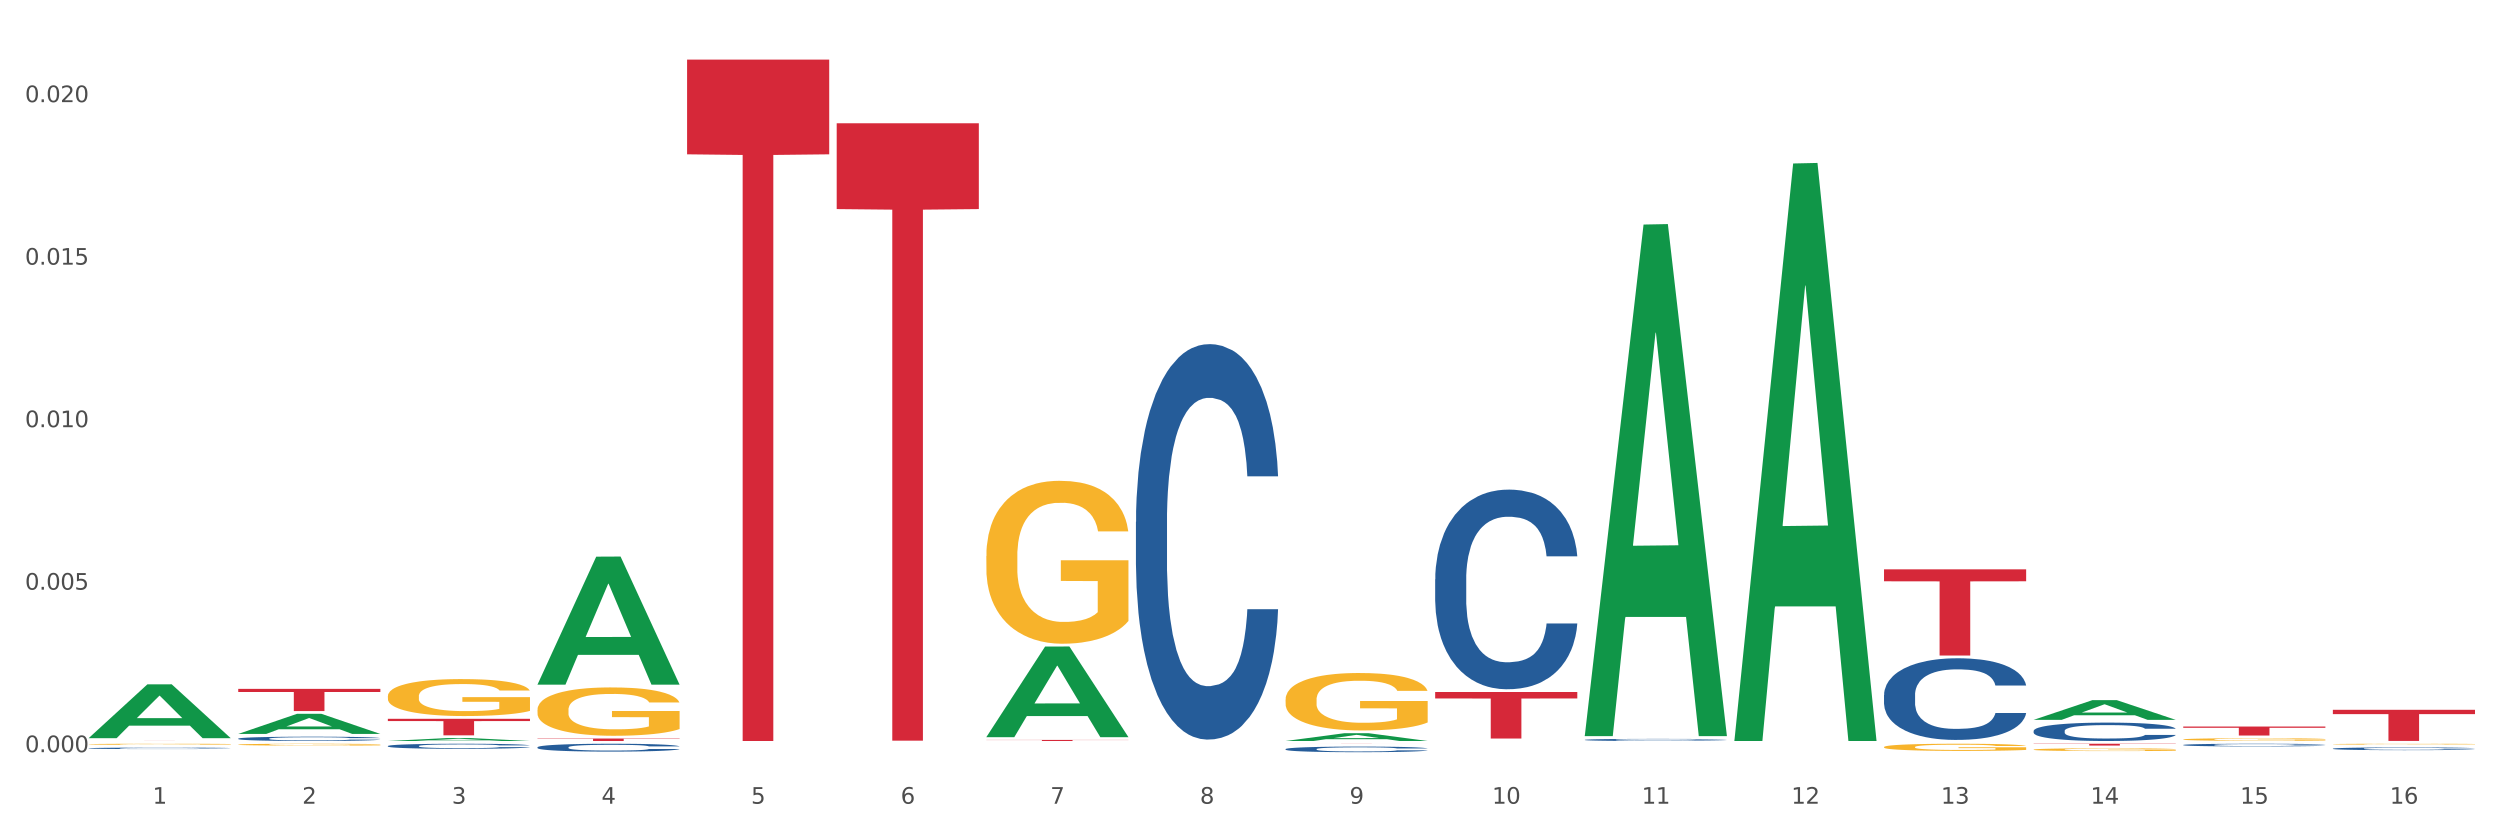 <?xml version="1.0" encoding="utf-8" standalone="no"?>
<!DOCTYPE svg PUBLIC "-//W3C//DTD SVG 1.1//EN"
  "http://www.w3.org/Graphics/SVG/1.1/DTD/svg11.dtd">
<svg xmlns:xlink="http://www.w3.org/1999/xlink" width="1080pt" height="360pt" viewBox="0 0 1080 360" xmlns="http://www.w3.org/2000/svg" version="1.1">
 <rect x="0" y="0" width="1080" height="360" fill="#333333" stroke="none"/>
 <defs>
  <style type="text/css">*{stroke-linejoin: round; stroke-linecap: butt}</style>
 </defs>
 <g id="figure_1">
  <g id="patch_1">
   <path d="M 0 360 
L 1080 360 
L 1080 0 
L 0 0 
z
" style="fill: #ffffff; stroke: #ffffff; stroke-linejoin: miter"/>
  </g>
  <g id="axes_1">
   <g id="matplotlib.axis_1">
    <g id="xtick_1">
     <g id="text_1">
      <!-- 1 -->
      <g style="fill: #4d4d4d" transform="translate(65.93 347.204) scale(0.096 -0.096)">
       <defs>
        <path id="DejaVuSans-31" d="M 794 531 
L 1825 531 
L 1825 4091 
L 703 3866 
L 703 4441 
L 1819 4666 
L 2450 4666 
L 2450 531 
L 3481 531 
L 3481 0 
L 794 0 
L 794 531 
z
" transform="scale(0.016)"/>
       </defs>
       <use xlink:href="#DejaVuSans-31"/>
      </g>
     </g>
    </g>
    <g id="xtick_2">
     <g id="text_2">
      <!-- 2 -->
      <g style="fill: #4d4d4d" transform="translate(130.565 347.204) scale(0.096 -0.096)">
       <defs>
        <path id="DejaVuSans-32" d="M 1228 531 
L 3431 531 
L 3431 0 
L 469 0 
L 469 531 
Q 828 903 1448 1529 
Q 2069 2156 2228 2338 
Q 2531 2678 2651 2914 
Q 2772 3150 2772 3378 
Q 2772 3750 2511 3984 
Q 2250 4219 1831 4219 
Q 1534 4219 1204 4116 
Q 875 4013 500 3803 
L 500 4441 
Q 881 4594 1212 4672 
Q 1544 4750 1819 4750 
Q 2544 4750 2975 4387 
Q 3406 4025 3406 3419 
Q 3406 3131 3298 2873 
Q 3191 2616 2906 2266 
Q 2828 2175 2409 1742 
Q 1991 1309 1228 531 
z
" transform="scale(0.016)"/>
       </defs>
       <use xlink:href="#DejaVuSans-32"/>
      </g>
     </g>
    </g>
    <g id="xtick_3">
     <g id="text_3">
      <!-- 3 -->
      <g style="fill: #4d4d4d" transform="translate(195.199 347.204) scale(0.096 -0.096)">
       <defs>
        <path id="DejaVuSans-33" d="M 2597 2516 
Q 3050 2419 3304 2112 
Q 3559 1806 3559 1356 
Q 3559 666 3084 287 
Q 2609 -91 1734 -91 
Q 1441 -91 1130 -33 
Q 819 25 488 141 
L 488 750 
Q 750 597 1062 519 
Q 1375 441 1716 441 
Q 2309 441 2620 675 
Q 2931 909 2931 1356 
Q 2931 1769 2642 2001 
Q 2353 2234 1838 2234 
L 1294 2234 
L 1294 2753 
L 1863 2753 
Q 2328 2753 2575 2939 
Q 2822 3125 2822 3475 
Q 2822 3834 2567 4026 
Q 2313 4219 1838 4219 
Q 1578 4219 1281 4162 
Q 984 4106 628 3988 
L 628 4550 
Q 988 4650 1302 4700 
Q 1616 4750 1894 4750 
Q 2613 4750 3031 4423 
Q 3450 4097 3450 3541 
Q 3450 3153 3228 2886 
Q 3006 2619 2597 2516 
z
" transform="scale(0.016)"/>
       </defs>
       <use xlink:href="#DejaVuSans-33"/>
      </g>
     </g>
    </g>
    <g id="xtick_4">
     <g id="text_4">
      <!-- 4 -->
      <g style="fill: #4d4d4d" transform="translate(259.833 347.204) scale(0.096 -0.096)">
       <defs>
        <path id="DejaVuSans-34" d="M 2419 4116 
L 825 1625 
L 2419 1625 
L 2419 4116 
z
M 2253 4666 
L 3047 4666 
L 3047 1625 
L 3713 1625 
L 3713 1100 
L 3047 1100 
L 3047 0 
L 2419 0 
L 2419 1100 
L 313 1100 
L 313 1709 
L 2253 4666 
z
" transform="scale(0.016)"/>
       </defs>
       <use xlink:href="#DejaVuSans-34"/>
      </g>
     </g>
    </g>
    <g id="xtick_5">
     <g id="text_5">
      <!-- 5 -->
      <g style="fill: #4d4d4d" transform="translate(324.467 347.204) scale(0.096 -0.096)">
       <defs>
        <path id="DejaVuSans-35" d="M 691 4666 
L 3169 4666 
L 3169 4134 
L 1269 4134 
L 1269 2991 
Q 1406 3038 1543 3061 
Q 1681 3084 1819 3084 
Q 2600 3084 3056 2656 
Q 3513 2228 3513 1497 
Q 3513 744 3044 326 
Q 2575 -91 1722 -91 
Q 1428 -91 1123 -41 
Q 819 9 494 109 
L 494 744 
Q 775 591 1075 516 
Q 1375 441 1709 441 
Q 2250 441 2565 725 
Q 2881 1009 2881 1497 
Q 2881 1984 2565 2268 
Q 2250 2553 1709 2553 
Q 1456 2553 1204 2497 
Q 953 2441 691 2322 
L 691 4666 
z
" transform="scale(0.016)"/>
       </defs>
       <use xlink:href="#DejaVuSans-35"/>
      </g>
     </g>
    </g>
    <g id="xtick_6">
     <g id="text_6">
      <!-- 6 -->
      <g style="fill: #4d4d4d" transform="translate(389.102 347.204) scale(0.096 -0.096)">
       <defs>
        <path id="DejaVuSans-36" d="M 2113 2584 
Q 1688 2584 1439 2293 
Q 1191 2003 1191 1497 
Q 1191 994 1439 701 
Q 1688 409 2113 409 
Q 2538 409 2786 701 
Q 3034 994 3034 1497 
Q 3034 2003 2786 2293 
Q 2538 2584 2113 2584 
z
M 3366 4563 
L 3366 3988 
Q 3128 4100 2886 4159 
Q 2644 4219 2406 4219 
Q 1781 4219 1451 3797 
Q 1122 3375 1075 2522 
Q 1259 2794 1537 2939 
Q 1816 3084 2150 3084 
Q 2853 3084 3261 2657 
Q 3669 2231 3669 1497 
Q 3669 778 3244 343 
Q 2819 -91 2113 -91 
Q 1303 -91 875 529 
Q 447 1150 447 2328 
Q 447 3434 972 4092 
Q 1497 4750 2381 4750 
Q 2619 4750 2861 4703 
Q 3103 4656 3366 4563 
z
" transform="scale(0.016)"/>
       </defs>
       <use xlink:href="#DejaVuSans-36"/>
      </g>
     </g>
    </g>
    <g id="xtick_7">
     <g id="text_7">
      <!-- 7 -->
      <g style="fill: #4d4d4d" transform="translate(453.736 347.204) scale(0.096 -0.096)">
       <defs>
        <path id="DejaVuSans-37" d="M 525 4666 
L 3525 4666 
L 3525 4397 
L 1831 0 
L 1172 0 
L 2766 4134 
L 525 4134 
L 525 4666 
z
" transform="scale(0.016)"/>
       </defs>
       <use xlink:href="#DejaVuSans-37"/>
      </g>
     </g>
    </g>
    <g id="xtick_8">
     <g id="text_8">
      <!-- 8 -->
      <g style="fill: #4d4d4d" transform="translate(518.37 347.204) scale(0.096 -0.096)">
       <defs>
        <path id="DejaVuSans-38" d="M 2034 2216 
Q 1584 2216 1326 1975 
Q 1069 1734 1069 1313 
Q 1069 891 1326 650 
Q 1584 409 2034 409 
Q 2484 409 2743 651 
Q 3003 894 3003 1313 
Q 3003 1734 2745 1975 
Q 2488 2216 2034 2216 
z
M 1403 2484 
Q 997 2584 770 2862 
Q 544 3141 544 3541 
Q 544 4100 942 4425 
Q 1341 4750 2034 4750 
Q 2731 4750 3128 4425 
Q 3525 4100 3525 3541 
Q 3525 3141 3298 2862 
Q 3072 2584 2669 2484 
Q 3125 2378 3379 2068 
Q 3634 1759 3634 1313 
Q 3634 634 3220 271 
Q 2806 -91 2034 -91 
Q 1263 -91 848 271 
Q 434 634 434 1313 
Q 434 1759 690 2068 
Q 947 2378 1403 2484 
z
M 1172 3481 
Q 1172 3119 1398 2916 
Q 1625 2713 2034 2713 
Q 2441 2713 2670 2916 
Q 2900 3119 2900 3481 
Q 2900 3844 2670 4047 
Q 2441 4250 2034 4250 
Q 1625 4250 1398 4047 
Q 1172 3844 1172 3481 
z
" transform="scale(0.016)"/>
       </defs>
       <use xlink:href="#DejaVuSans-38"/>
      </g>
     </g>
    </g>
    <g id="xtick_9">
     <g id="text_9">
      <!-- 9 -->
      <g style="fill: #4d4d4d" transform="translate(583.005 347.204) scale(0.096 -0.096)">
       <defs>
        <path id="DejaVuSans-39" d="M 703 97 
L 703 672 
Q 941 559 1184 500 
Q 1428 441 1663 441 
Q 2288 441 2617 861 
Q 2947 1281 2994 2138 
Q 2813 1869 2534 1725 
Q 2256 1581 1919 1581 
Q 1219 1581 811 2004 
Q 403 2428 403 3163 
Q 403 3881 828 4315 
Q 1253 4750 1959 4750 
Q 2769 4750 3195 4129 
Q 3622 3509 3622 2328 
Q 3622 1225 3098 567 
Q 2575 -91 1691 -91 
Q 1453 -91 1209 -44 
Q 966 3 703 97 
z
M 1959 2075 
Q 2384 2075 2632 2365 
Q 2881 2656 2881 3163 
Q 2881 3666 2632 3958 
Q 2384 4250 1959 4250 
Q 1534 4250 1286 3958 
Q 1038 3666 1038 3163 
Q 1038 2656 1286 2365 
Q 1534 2075 1959 2075 
z
" transform="scale(0.016)"/>
       </defs>
       <use xlink:href="#DejaVuSans-39"/>
      </g>
     </g>
    </g>
    <g id="xtick_10">
     <g id="text_10">
      <!-- 10 -->
      <g style="fill: #4d4d4d" transform="translate(644.585 347.204) scale(0.096 -0.096)">
       <defs>
        <path id="DejaVuSans-30" d="M 2034 4250 
Q 1547 4250 1301 3770 
Q 1056 3291 1056 2328 
Q 1056 1369 1301 889 
Q 1547 409 2034 409 
Q 2525 409 2770 889 
Q 3016 1369 3016 2328 
Q 3016 3291 2770 3770 
Q 2525 4250 2034 4250 
z
M 2034 4750 
Q 2819 4750 3233 4129 
Q 3647 3509 3647 2328 
Q 3647 1150 3233 529 
Q 2819 -91 2034 -91 
Q 1250 -91 836 529 
Q 422 1150 422 2328 
Q 422 3509 836 4129 
Q 1250 4750 2034 4750 
z
" transform="scale(0.016)"/>
       </defs>
       <use xlink:href="#DejaVuSans-31"/>
       <use xlink:href="#DejaVuSans-30" transform="translate(63.623 0)"/>
      </g>
     </g>
    </g>
    <g id="xtick_11">
     <g id="text_11">
      <!-- 11 -->
      <g style="fill: #4d4d4d" transform="translate(709.219 347.204) scale(0.096 -0.096)">
       <use xlink:href="#DejaVuSans-31"/>
       <use xlink:href="#DejaVuSans-31" transform="translate(63.623 0)"/>
      </g>
     </g>
    </g>
    <g id="xtick_12">
     <g id="text_12">
      <!-- 12 -->
      <g style="fill: #4d4d4d" transform="translate(773.854 347.204) scale(0.096 -0.096)">
       <use xlink:href="#DejaVuSans-31"/>
       <use xlink:href="#DejaVuSans-32" transform="translate(63.623 0)"/>
      </g>
     </g>
    </g>
    <g id="xtick_13">
     <g id="text_13">
      <!-- 13 -->
      <g style="fill: #4d4d4d" transform="translate(838.488 347.204) scale(0.096 -0.096)">
       <use xlink:href="#DejaVuSans-31"/>
       <use xlink:href="#DejaVuSans-33" transform="translate(63.623 0)"/>
      </g>
     </g>
    </g>
    <g id="xtick_14">
     <g id="text_14">
      <!-- 14 -->
      <g style="fill: #4d4d4d" transform="translate(903.122 347.204) scale(0.096 -0.096)">
       <use xlink:href="#DejaVuSans-31"/>
       <use xlink:href="#DejaVuSans-34" transform="translate(63.623 0)"/>
      </g>
     </g>
    </g>
    <g id="xtick_15">
     <g id="text_15">
      <!-- 15 -->
      <g style="fill: #4d4d4d" transform="translate(967.756 347.204) scale(0.096 -0.096)">
       <use xlink:href="#DejaVuSans-31"/>
       <use xlink:href="#DejaVuSans-35" transform="translate(63.623 0)"/>
      </g>
     </g>
    </g>
    <g id="xtick_16">
     <g id="text_16">
      <!-- 16 -->
      <g style="fill: #4d4d4d" transform="translate(1032.391 347.204) scale(0.096 -0.096)">
       <use xlink:href="#DejaVuSans-31"/>
       <use xlink:href="#DejaVuSans-36" transform="translate(63.623 0)"/>
      </g>
     </g>
    </g>
    <g id="xtick_17"/>
    <g id="xtick_18"/>
    <g id="xtick_19"/>
    <g id="xtick_20"/>
    <g id="xtick_21"/>
    <g id="xtick_22"/>
    <g id="xtick_23"/>
    <g id="xtick_24"/>
    <g id="xtick_25"/>
    <g id="xtick_26"/>
    <g id="xtick_27"/>
    <g id="xtick_28"/>
    <g id="xtick_29"/>
    <g id="xtick_30"/>
    <g id="xtick_31"/>
   </g>
   <g id="matplotlib.axis_2">
    <g id="ytick_1">
     <g id="text_17">
      <!-- 0.000 -->
      <g style="fill: #4d4d4d" transform="translate(10.8 324.943) scale(0.096 -0.096)">
       <defs>
        <path id="DejaVuSans-2e" d="M 684 794 
L 1344 794 
L 1344 0 
L 684 0 
L 684 794 
z
" transform="scale(0.016)"/>
       </defs>
       <use xlink:href="#DejaVuSans-30"/>
       <use xlink:href="#DejaVuSans-2e" transform="translate(63.623 0)"/>
       <use xlink:href="#DejaVuSans-30" transform="translate(95.41 0)"/>
       <use xlink:href="#DejaVuSans-30" transform="translate(159.033 0)"/>
       <use xlink:href="#DejaVuSans-30" transform="translate(222.656 0)"/>
      </g>
     </g>
    </g>
    <g id="ytick_2">
     <g id="text_18">
      <!-- 0.005 -->
      <g style="fill: #4d4d4d" transform="translate(10.8 254.741) scale(0.096 -0.096)">
       <use xlink:href="#DejaVuSans-30"/>
       <use xlink:href="#DejaVuSans-2e" transform="translate(63.623 0)"/>
       <use xlink:href="#DejaVuSans-30" transform="translate(95.41 0)"/>
       <use xlink:href="#DejaVuSans-30" transform="translate(159.033 0)"/>
       <use xlink:href="#DejaVuSans-35" transform="translate(222.656 0)"/>
      </g>
     </g>
    </g>
    <g id="ytick_3">
     <g id="text_19">
      <!-- 0.010 -->
      <g style="fill: #4d4d4d" transform="translate(10.8 184.539) scale(0.096 -0.096)">
       <use xlink:href="#DejaVuSans-30"/>
       <use xlink:href="#DejaVuSans-2e" transform="translate(63.623 0)"/>
       <use xlink:href="#DejaVuSans-30" transform="translate(95.41 0)"/>
       <use xlink:href="#DejaVuSans-31" transform="translate(159.033 0)"/>
       <use xlink:href="#DejaVuSans-30" transform="translate(222.656 0)"/>
      </g>
     </g>
    </g>
    <g id="ytick_4">
     <g id="text_20">
      <!-- 0.015 -->
      <g style="fill: #4d4d4d" transform="translate(10.8 114.336) scale(0.096 -0.096)">
       <use xlink:href="#DejaVuSans-30"/>
       <use xlink:href="#DejaVuSans-2e" transform="translate(63.623 0)"/>
       <use xlink:href="#DejaVuSans-30" transform="translate(95.41 0)"/>
       <use xlink:href="#DejaVuSans-31" transform="translate(159.033 0)"/>
       <use xlink:href="#DejaVuSans-35" transform="translate(222.656 0)"/>
      </g>
     </g>
    </g>
    <g id="ytick_5">
     <g id="text_21">
      <!-- 0.020 -->
      <g style="fill: #4d4d4d" transform="translate(10.8 44.134) scale(0.096 -0.096)">
       <use xlink:href="#DejaVuSans-30"/>
       <use xlink:href="#DejaVuSans-2e" transform="translate(63.623 0)"/>
       <use xlink:href="#DejaVuSans-30" transform="translate(95.41 0)"/>
       <use xlink:href="#DejaVuSans-32" transform="translate(159.033 0)"/>
       <use xlink:href="#DejaVuSans-30" transform="translate(222.656 0)"/>
      </g>
     </g>
    </g>
    <g id="ytick_6"/>
    <g id="ytick_7"/>
    <g id="ytick_8"/>
    <g id="ytick_9"/>
   </g>
   <g id="PolyCollection_1">
    <path d="M 38.283 318.863 
L 38.346 318.841 
L 63.667 295.638 
L 74.175 295.616 
L 99.686 318.906 
L 87.532 318.906 
L 82.024 313.483 
L 55.881 313.483 
L 55.691 313.57 
L 50.374 318.906 
L 38.283 318.906 
L 38.283 318.863 
L 59.173 310.246 
L 78.733 310.224 
L 69.048 300.58 
L 68.921 300.536 
L 68.794 300.602 
L 59.109 310.224 
L 59.173 310.246 
L 38.283 318.863 
z
" clip-path="url(#p1c50231fbe)" style="fill: #109648"/>
    <path d="M 102.917 317.048 
L 102.981 317.04 
L 128.301 308.368 
L 138.809 308.36 
L 164.32 317.065 
L 152.166 317.065 
L 146.659 315.038 
L 120.515 315.038 
L 120.325 315.07 
L 115.008 317.065 
L 102.917 317.065 
L 102.917 317.048 
L 123.807 313.828 
L 143.367 313.82 
L 133.682 310.215 
L 133.555 310.199 
L 133.429 310.223 
L 123.744 313.82 
L 123.807 313.828 
L 102.917 317.048 
z
" clip-path="url(#p1c50231fbe)" style="fill: #109648"/>
    <path d="M 361.454 53.259 
L 422.857 53.259 
L 422.857 90.322 
L 398.703 90.572 
L 398.703 319.961 
L 385.463 319.961 
L 385.463 90.572 
L 361.454 90.322 
L 361.454 53.509 
L 361.454 53.259 
z
" clip-path="url(#p1c50231fbe)" style="fill: #d62839"/>
    <path d="M 426.089 318.387 
L 426.152 318.35 
L 451.473 279.315 
L 461.981 279.279 
L 487.491 318.46 
L 475.337 318.46 
L 469.83 309.336 
L 443.687 309.336 
L 443.497 309.483 
L 438.179 318.46 
L 426.089 318.46 
L 426.089 318.387 
L 446.978 303.891 
L 466.539 303.854 
L 456.853 287.63 
L 456.727 287.556 
L 456.6 287.667 
L 446.915 303.854 
L 446.978 303.891 
L 426.089 318.387 
z
" clip-path="url(#p1c50231fbe)" style="fill: #109648"/>
    <path d="M 878.529 310.967 
L 878.592 310.959 
L 903.913 302.457 
L 914.421 302.449 
L 939.931 310.983 
L 927.777 310.983 
L 922.27 308.996 
L 896.127 308.996 
L 895.937 309.028 
L 890.619 310.983 
L 878.529 310.983 
L 878.529 310.967 
L 899.418 307.81 
L 918.979 307.802 
L 909.293 304.268 
L 909.167 304.252 
L 909.04 304.276 
L 899.355 307.802 
L 899.418 307.81 
L 878.529 310.967 
z
" clip-path="url(#p1c50231fbe)" style="fill: #109648"/>
    <path d="M 749.26 319.645 
L 749.324 319.41 
L 774.644 70.622 
L 785.152 70.388 
L 810.663 320.114 
L 798.509 320.114 
L 793.002 261.961 
L 766.858 261.961 
L 766.668 262.899 
L 761.351 320.114 
L 749.26 320.114 
L 749.26 319.645 
L 770.15 227.258 
L 789.71 227.023 
L 780.025 123.616 
L 779.898 123.147 
L 779.772 123.85 
L 770.086 227.023 
L 770.15 227.258 
L 749.26 319.645 
z
" clip-path="url(#p1c50231fbe)" style="fill: #109648"/>
    <path d="M 684.626 317.603 
L 684.689 317.395 
L 710.01 97.004 
L 720.518 96.796 
L 746.029 318.019 
L 733.875 318.019 
L 728.367 266.504 
L 702.224 266.504 
L 702.034 267.335 
L 696.717 318.019 
L 684.626 318.019 
L 684.626 317.603 
L 705.515 235.761 
L 725.076 235.554 
L 715.391 143.949 
L 715.264 143.534 
L 715.137 144.157 
L 705.452 235.554 
L 705.515 235.761 
L 684.626 317.603 
z
" clip-path="url(#p1c50231fbe)" style="fill: #109648"/>
    <path d="M 555.357 320.107 
L 555.421 320.104 
L 580.741 316.748 
L 591.249 316.745 
L 616.76 320.114 
L 604.606 320.114 
L 599.099 319.329 
L 572.955 319.329 
L 572.765 319.342 
L 567.448 320.114 
L 555.357 320.114 
L 555.357 320.107 
L 576.247 318.861 
L 595.807 318.858 
L 586.122 317.463 
L 585.995 317.457 
L 585.869 317.466 
L 576.184 318.858 
L 576.247 318.861 
L 555.357 320.107 
z
" clip-path="url(#p1c50231fbe)" style="fill: #109648"/>
    <path d="M 1007.797 306.631 
L 1069.2 306.631 
L 1069.2 308.501 
L 1045.046 308.513 
L 1045.046 320.085 
L 1031.806 320.085 
L 1031.806 308.513 
L 1007.797 308.501 
L 1007.797 306.644 
L 1007.797 306.631 
z
" clip-path="url(#p1c50231fbe)" style="fill: #d62839"/>
    <path d="M 426.089 319.642 
L 487.491 319.642 
L 487.491 319.708 
L 463.338 319.708 
L 463.338 320.114 
L 450.097 320.114 
L 450.097 319.708 
L 426.089 319.708 
L 426.089 319.643 
L 426.089 319.642 
z
" clip-path="url(#p1c50231fbe)" style="fill: #d62839"/>
    <path d="M 813.895 245.941 
L 875.297 245.941 
L 875.297 251.117 
L 851.143 251.152 
L 851.143 283.188 
L 837.903 283.188 
L 837.903 251.152 
L 813.895 251.117 
L 813.895 245.976 
L 813.895 245.941 
z
" clip-path="url(#p1c50231fbe)" style="fill: #d62839"/>
    <path d="M 296.82 25.759 
L 358.223 25.759 
L 358.223 66.665 
L 334.069 66.941 
L 334.069 320.114 
L 320.828 320.114 
L 320.828 66.941 
L 296.82 66.665 
L 296.82 26.036 
L 296.82 25.759 
z
" clip-path="url(#p1c50231fbe)" style="fill: #d62839"/>
    <path d="M 167.552 310.515 
L 228.954 310.515 
L 228.954 311.51 
L 204.801 311.516 
L 204.801 317.67 
L 191.56 317.67 
L 191.56 311.516 
L 167.552 311.51 
L 167.552 310.522 
L 167.552 310.515 
z
" clip-path="url(#p1c50231fbe)" style="fill: #d62839"/>
    <path d="M 232.186 319.041 
L 293.588 319.041 
L 293.588 319.19 
L 269.435 319.191 
L 269.435 320.114 
L 256.194 320.114 
L 256.194 319.191 
L 232.186 319.19 
L 232.186 319.042 
L 232.186 319.041 
z
" clip-path="url(#p1c50231fbe)" style="fill: #d62839"/>
    <path d="M 102.917 297.604 
L 164.32 297.604 
L 164.32 298.935 
L 140.166 298.944 
L 140.166 307.177 
L 126.925 307.177 
L 126.925 298.944 
L 102.917 298.935 
L 102.917 297.613 
L 102.917 297.604 
z
" clip-path="url(#p1c50231fbe)" style="fill: #d62839"/>
    <path d="M 38.283 320.089 
L 99.686 320.089 
L 99.686 320.092 
L 75.532 320.092 
L 75.532 320.114 
L 62.291 320.114 
L 62.291 320.092 
L 38.283 320.092 
L 38.283 320.089 
L 38.283 320.089 
z
" clip-path="url(#p1c50231fbe)" style="fill: #d62839"/>
    <path d="M 555.357 321.296 
L 616.76 321.296 
L 616.76 321.302 
L 592.606 321.302 
L 592.606 321.341 
L 579.365 321.341 
L 579.365 321.302 
L 555.357 321.302 
L 555.357 321.296 
L 555.357 321.296 
z
" clip-path="url(#p1c50231fbe)" style="fill: #d62839"/>
    <path d="M 943.163 313.869 
L 1004.566 313.869 
L 1004.566 314.407 
L 980.412 314.411 
L 980.412 317.743 
L 967.171 317.743 
L 967.171 314.411 
L 943.163 314.407 
L 943.163 313.872 
L 943.163 313.869 
z
" clip-path="url(#p1c50231fbe)" style="fill: #d62839"/>
    <path d="M 878.529 321.296 
L 939.931 321.296 
L 939.931 321.406 
L 915.778 321.406 
L 915.778 322.087 
L 902.537 322.087 
L 902.537 321.406 
L 878.529 321.406 
L 878.529 321.296 
L 878.529 321.296 
z
" clip-path="url(#p1c50231fbe)" style="fill: #d62839"/>
    <path d="M 619.992 298.944 
L 681.394 298.944 
L 681.394 301.739 
L 657.241 301.758 
L 657.241 319.061 
L 644 319.061 
L 644 301.758 
L 619.992 301.739 
L 619.992 298.962 
L 619.992 298.944 
z
" clip-path="url(#p1c50231fbe)" style="fill: #d62839"/>
    <path d="M 555.357 302.211 
L 555.43 302.188 
L 555.43 301.372 
L 555.575 300.669 
L 556.3 298.969 
L 557.387 297.564 
L 558.185 296.815 
L 558.982 296.203 
L 559.924 295.591 
L 561.084 294.957 
L 563.187 294.027 
L 564.492 293.551 
L 566.086 293.052 
L 568.986 292.327 
L 571.089 291.919 
L 573.263 291.579 
L 576.816 291.171 
L 579.135 290.989 
L 581.6 290.853 
L 584.573 290.763 
L 586.82 290.74 
L 591.749 290.808 
L 595.954 291.012 
L 597.984 291.171 
L 600.594 291.443 
L 601.971 291.624 
L 604.218 291.987 
L 606.538 292.463 
L 608.133 292.871 
L 610.525 293.642 
L 612.338 294.412 
L 614.005 295.365 
L 614.875 296.022 
L 615.528 296.634 
L 616.107 297.337 
L 616.687 298.448 
L 603.638 298.448 
L 603.131 297.654 
L 602.334 296.906 
L 601.174 296.181 
L 600.159 295.727 
L 598.419 295.161 
L 596.824 294.798 
L 595.157 294.526 
L 593.127 294.299 
L 591.532 294.186 
L 589.285 294.095 
L 584.862 294.118 
L 581.89 294.299 
L 579.86 294.526 
L 578.555 294.73 
L 577.396 294.957 
L 576.091 295.274 
L 574.568 295.75 
L 573.481 296.181 
L 572.393 296.725 
L 571.524 297.269 
L 570.726 297.904 
L 570.074 298.584 
L 569.566 299.286 
L 569.131 300.148 
L 568.769 301.576 
L 568.769 304.682 
L 568.914 305.384 
L 569.276 306.314 
L 569.711 307.017 
L 570.436 307.855 
L 571.089 308.422 
L 572.321 309.238 
L 573.698 309.918 
L 574.786 310.349 
L 575.873 310.712 
L 577.758 311.21 
L 579.86 311.618 
L 581.673 311.868 
L 584.138 312.095 
L 585.805 312.185 
L 587.255 312.231 
L 590.807 312.231 
L 593.344 312.163 
L 596.172 312.004 
L 598.346 311.8 
L 600.159 311.55 
L 602.189 311.142 
L 603.494 310.757 
L 603.494 306.019 
L 587.545 305.996 
L 587.545 302.845 
L 616.76 302.845 
L 616.76 312.095 
L 615.528 312.571 
L 614.15 313.001 
L 612.7 313.387 
L 610.525 313.863 
L 607.916 314.316 
L 605.596 314.633 
L 603.131 314.906 
L 600.231 315.155 
L 596.462 315.382 
L 594.142 315.472 
L 591.242 315.54 
L 587.835 315.563 
L 584.862 315.518 
L 581.963 315.404 
L 578.918 315.2 
L 575.946 314.906 
L 573.698 314.611 
L 571.451 314.248 
L 569.059 313.772 
L 567.174 313.319 
L 565.724 312.911 
L 564.129 312.389 
L 562.389 311.709 
L 561.084 311.097 
L 559.924 310.462 
L 558.692 309.646 
L 557.822 308.943 
L 556.952 308.059 
L 556.445 307.402 
L 555.865 306.382 
L 555.43 304.954 
L 555.357 302.211 
z
" clip-path="url(#p1c50231fbe)" style="fill: #f7b32b"/>
    <path d="M 102.917 319.086 
L 102.99 319.084 
L 102.99 319.036 
L 103.208 318.971 
L 104.006 318.852 
L 105.022 318.762 
L 106.764 318.656 
L 107.708 318.612 
L 108.941 318.562 
L 111.482 318.482 
L 114.385 318.414 
L 116.417 318.376 
L 117.941 318.353 
L 121.353 318.31 
L 123.312 318.291 
L 125.344 318.276 
L 127.086 318.266 
L 129.99 318.254 
L 132.312 318.249 
L 134.998 318.247 
L 137.248 318.249 
L 140.223 318.255 
L 144.578 318.276 
L 146.247 318.288 
L 148.497 318.308 
L 150.82 318.335 
L 152.707 318.363 
L 154.884 318.402 
L 157.134 318.453 
L 159.312 318.518 
L 160.836 318.578 
L 162.07 318.641 
L 163.159 318.717 
L 163.957 318.801 
L 164.32 318.871 
L 151.038 318.871 
L 150.675 318.808 
L 149.949 318.74 
L 149.223 318.693 
L 148.425 318.656 
L 147.191 318.613 
L 146.102 318.586 
L 144.288 318.554 
L 142.618 318.533 
L 141.239 318.521 
L 139.57 318.511 
L 136.014 318.501 
L 133.473 318.501 
L 131.877 318.504 
L 129.917 318.513 
L 128.248 318.525 
L 126.288 318.545 
L 124.764 318.567 
L 123.24 318.596 
L 122.369 318.617 
L 121.062 318.654 
L 120.191 318.685 
L 119.03 318.738 
L 118.377 318.775 
L 117.216 318.872 
L 116.707 318.944 
L 116.49 318.994 
L 116.345 319.048 
L 116.345 319.314 
L 116.78 319.433 
L 117.143 319.484 
L 117.724 319.542 
L 118.812 319.617 
L 120.409 319.691 
L 122.078 319.744 
L 123.457 319.776 
L 124.764 319.8 
L 126.07 319.819 
L 127.667 319.836 
L 128.973 319.846 
L 130.933 319.856 
L 133.256 319.861 
L 135.07 319.861 
L 138.772 319.853 
L 140.441 319.844 
L 142.038 319.832 
L 143.78 319.813 
L 145.159 319.793 
L 145.957 319.778 
L 147.264 319.745 
L 148.28 319.711 
L 149.151 319.672 
L 149.731 319.638 
L 150.385 319.587 
L 150.893 319.529 
L 151.038 319.498 
L 164.32 319.498 
L 164.03 319.559 
L 163.521 319.619 
L 162.505 319.699 
L 161.707 319.745 
L 160.473 319.802 
L 159.167 319.849 
L 157.352 319.902 
L 155.683 319.941 
L 153.941 319.975 
L 152.054 320.006 
L 148.643 320.049 
L 147.409 320.061 
L 144.796 320.081 
L 142.764 320.093 
L 139.788 320.105 
L 136.74 320.112 
L 133.546 320.114 
L 130.715 320.11 
L 127.594 320.1 
L 125.635 320.09 
L 123.457 320.074 
L 120.917 320.05 
L 118.522 320.021 
L 116.272 319.987 
L 114.167 319.948 
L 112.208 319.904 
L 109.667 319.831 
L 107.78 319.759 
L 106.401 319.692 
L 105.458 319.636 
L 104.514 319.565 
L 104.006 319.515 
L 103.208 319.396 
L 102.917 319.285 
L 102.917 319.086 
z
" clip-path="url(#p1c50231fbe)" style="fill: #255c99"/>
    <path d="M 38.283 323.252 
L 38.356 323.252 
L 38.356 323.235 
L 38.573 323.213 
L 39.372 323.171 
L 40.388 323.14 
L 42.13 323.103 
L 43.073 323.087 
L 44.307 323.07 
L 46.847 323.042 
L 49.751 323.019 
L 51.783 323.005 
L 53.307 322.997 
L 56.718 322.982 
L 58.678 322.976 
L 60.71 322.97 
L 62.452 322.967 
L 65.355 322.963 
L 67.678 322.961 
L 70.363 322.96 
L 72.613 322.961 
L 75.589 322.963 
L 79.944 322.97 
L 81.613 322.975 
L 83.863 322.982 
L 86.186 322.991 
L 88.073 323.001 
L 90.25 323.014 
L 92.5 323.032 
L 94.678 323.055 
L 96.202 323.076 
L 97.436 323.097 
L 98.524 323.124 
L 99.323 323.153 
L 99.686 323.178 
L 86.403 323.178 
L 86.041 323.156 
L 85.315 323.132 
L 84.589 323.116 
L 83.791 323.103 
L 82.557 323.088 
L 81.468 323.078 
L 79.654 323.067 
L 77.984 323.06 
L 76.605 323.056 
L 74.936 323.052 
L 71.379 323.049 
L 68.839 323.049 
L 67.242 323.05 
L 65.283 323.053 
L 63.613 323.057 
L 61.654 323.064 
L 60.13 323.072 
L 58.605 323.082 
L 57.734 323.089 
L 56.428 323.102 
L 55.557 323.113 
L 54.396 323.131 
L 53.743 323.144 
L 52.581 323.178 
L 52.073 323.203 
L 51.855 323.22 
L 51.71 323.239 
L 51.71 323.332 
L 52.146 323.374 
L 52.509 323.391 
L 53.089 323.412 
L 54.178 323.438 
L 55.775 323.463 
L 57.444 323.482 
L 58.823 323.493 
L 60.13 323.501 
L 61.436 323.508 
L 63.033 323.514 
L 64.339 323.517 
L 66.299 323.521 
L 68.621 323.523 
L 70.436 323.523 
L 74.137 323.52 
L 75.807 323.517 
L 77.404 323.512 
L 79.145 323.506 
L 80.524 323.499 
L 81.323 323.493 
L 82.629 323.482 
L 83.645 323.47 
L 84.516 323.457 
L 85.097 323.445 
L 85.75 323.427 
L 86.258 323.407 
L 86.403 323.396 
L 99.686 323.396 
L 99.395 323.417 
L 98.887 323.438 
L 97.871 323.466 
L 97.073 323.482 
L 95.839 323.502 
L 94.532 323.518 
L 92.718 323.537 
L 91.049 323.55 
L 89.307 323.562 
L 87.42 323.573 
L 84.008 323.588 
L 82.774 323.592 
L 80.162 323.599 
L 78.129 323.603 
L 75.154 323.607 
L 72.105 323.61 
L 68.912 323.61 
L 66.081 323.609 
L 62.96 323.606 
L 61.001 323.602 
L 58.823 323.597 
L 56.283 323.588 
L 53.888 323.578 
L 51.638 323.566 
L 49.533 323.553 
L 47.573 323.537 
L 45.033 323.512 
L 43.146 323.487 
L 41.767 323.464 
L 40.823 323.444 
L 39.88 323.419 
L 39.372 323.402 
L 38.573 323.36 
L 38.283 323.322 
L 38.283 323.252 
z
" clip-path="url(#p1c50231fbe)" style="fill: #255c99"/>
    <path d="M 426.089 240.233 
L 426.161 240.169 
L 426.161 237.855 
L 426.306 235.862 
L 427.031 231.041 
L 428.119 227.055 
L 428.916 224.934 
L 429.713 223.198 
L 430.656 221.462 
L 431.816 219.662 
L 433.918 217.027 
L 435.223 215.677 
L 436.818 214.263 
L 439.718 212.205 
L 441.82 211.048 
L 443.995 210.084 
L 447.547 208.927 
L 449.867 208.413 
L 452.332 208.027 
L 455.304 207.77 
L 457.551 207.706 
L 462.481 207.898 
L 466.686 208.477 
L 468.715 208.927 
L 471.325 209.698 
L 472.703 210.213 
L 474.95 211.241 
L 477.27 212.591 
L 478.865 213.748 
L 481.257 215.934 
L 483.069 218.12 
L 484.737 220.819 
L 485.606 222.684 
L 486.259 224.419 
L 486.839 226.412 
L 487.419 229.562 
L 474.37 229.562 
L 473.862 227.312 
L 473.065 225.191 
L 471.905 223.134 
L 470.89 221.848 
L 469.15 220.241 
L 467.555 219.212 
L 465.888 218.441 
L 463.858 217.798 
L 462.263 217.477 
L 460.016 217.22 
L 455.594 217.284 
L 452.622 217.798 
L 450.592 218.441 
L 449.287 219.02 
L 448.127 219.662 
L 446.822 220.562 
L 445.3 221.912 
L 444.212 223.134 
L 443.125 224.677 
L 442.255 226.219 
L 441.458 228.019 
L 440.805 229.948 
L 440.298 231.941 
L 439.863 234.383 
L 439.5 238.433 
L 439.5 247.24 
L 439.645 249.233 
L 440.008 251.869 
L 440.443 253.861 
L 441.168 256.24 
L 441.82 257.847 
L 443.052 260.161 
L 444.43 262.09 
L 445.517 263.311 
L 446.605 264.34 
L 448.489 265.754 
L 450.592 266.911 
L 452.404 267.618 
L 454.869 268.261 
L 456.536 268.518 
L 457.986 268.647 
L 461.538 268.647 
L 464.076 268.454 
L 466.903 268.004 
L 469.078 267.425 
L 470.89 266.718 
L 472.92 265.561 
L 474.225 264.468 
L 474.225 251.033 
L 458.276 250.969 
L 458.276 242.033 
L 487.491 242.033 
L 487.491 268.261 
L 486.259 269.611 
L 484.882 270.832 
L 483.432 271.925 
L 481.257 273.275 
L 478.647 274.561 
L 476.327 275.461 
L 473.862 276.232 
L 470.963 276.939 
L 467.193 277.582 
L 464.873 277.839 
L 461.973 278.032 
L 458.566 278.096 
L 455.594 277.968 
L 452.694 277.646 
L 449.649 277.068 
L 446.677 276.232 
L 444.43 275.397 
L 442.182 274.368 
L 439.79 273.018 
L 437.905 271.732 
L 436.455 270.575 
L 434.861 269.097 
L 433.121 267.168 
L 431.816 265.433 
L 430.656 263.633 
L 429.424 261.318 
L 428.554 259.326 
L 427.684 256.818 
L 427.176 254.954 
L 426.596 252.061 
L 426.161 248.012 
L 426.089 240.233 
z
" clip-path="url(#p1c50231fbe)" style="fill: #f7b32b"/>
    <path d="M 167.552 300.743 
L 167.624 300.728 
L 167.624 300.203 
L 167.769 299.751 
L 168.494 298.657 
L 169.581 297.753 
L 170.379 297.272 
L 171.176 296.878 
L 172.119 296.484 
L 173.279 296.076 
L 175.381 295.478 
L 176.686 295.172 
L 178.281 294.851 
L 181.18 294.384 
L 183.283 294.122 
L 185.458 293.903 
L 189.01 293.64 
L 191.33 293.524 
L 193.794 293.436 
L 196.767 293.378 
L 199.014 293.363 
L 203.944 293.407 
L 208.148 293.538 
L 210.178 293.64 
L 212.788 293.815 
L 214.165 293.932 
L 216.413 294.165 
L 218.732 294.472 
L 220.327 294.734 
L 222.72 295.23 
L 224.532 295.726 
L 226.199 296.339 
L 227.069 296.761 
L 227.722 297.155 
L 228.302 297.607 
L 228.882 298.322 
L 215.833 298.322 
L 215.325 297.812 
L 214.528 297.33 
L 213.368 296.864 
L 212.353 296.572 
L 210.613 296.207 
L 209.018 295.974 
L 207.351 295.799 
L 205.321 295.653 
L 203.726 295.58 
L 201.479 295.522 
L 197.057 295.536 
L 194.084 295.653 
L 192.055 295.799 
L 190.75 295.93 
L 189.59 296.076 
L 188.285 296.28 
L 186.763 296.586 
L 185.675 296.864 
L 184.588 297.214 
L 183.718 297.564 
L 182.92 297.972 
L 182.268 298.409 
L 181.76 298.862 
L 181.325 299.416 
L 180.963 300.335 
L 180.963 302.333 
L 181.108 302.785 
L 181.47 303.383 
L 181.905 303.835 
L 182.63 304.374 
L 183.283 304.739 
L 184.515 305.264 
L 185.893 305.702 
L 186.98 305.979 
L 188.067 306.212 
L 189.952 306.533 
L 192.055 306.795 
L 193.867 306.956 
L 196.332 307.102 
L 197.999 307.16 
L 199.449 307.189 
L 203.001 307.189 
L 205.539 307.145 
L 208.366 307.043 
L 210.541 306.912 
L 212.353 306.752 
L 214.383 306.489 
L 215.688 306.241 
L 215.688 303.193 
L 199.739 303.179 
L 199.739 301.151 
L 228.954 301.151 
L 228.954 307.102 
L 227.722 307.408 
L 226.344 307.685 
L 224.894 307.933 
L 222.72 308.239 
L 220.11 308.531 
L 217.79 308.735 
L 215.325 308.91 
L 212.425 309.071 
L 208.656 309.216 
L 206.336 309.275 
L 203.436 309.319 
L 200.029 309.333 
L 197.057 309.304 
L 194.157 309.231 
L 191.112 309.1 
L 188.14 308.91 
L 185.893 308.721 
L 183.645 308.487 
L 181.253 308.181 
L 179.368 307.889 
L 177.918 307.627 
L 176.323 307.291 
L 174.584 306.854 
L 173.279 306.46 
L 172.119 306.052 
L 170.886 305.527 
L 170.016 305.075 
L 169.146 304.506 
L 168.639 304.083 
L 168.059 303.426 
L 167.624 302.508 
L 167.552 300.743 
z
" clip-path="url(#p1c50231fbe)" style="fill: #f7b32b"/>
    <path d="M 232.186 306.621 
L 232.258 306.602 
L 232.258 305.915 
L 232.403 305.323 
L 233.128 303.892 
L 234.216 302.71 
L 235.013 302.08 
L 235.811 301.565 
L 236.753 301.05 
L 237.913 300.515 
L 240.015 299.733 
L 241.32 299.333 
L 242.915 298.913 
L 245.815 298.302 
L 247.917 297.959 
L 250.092 297.673 
L 253.644 297.329 
L 255.964 297.177 
L 258.429 297.062 
L 261.401 296.986 
L 263.648 296.967 
L 268.578 297.024 
L 272.783 297.196 
L 274.812 297.329 
L 277.422 297.558 
L 278.8 297.711 
L 281.047 298.016 
L 283.367 298.417 
L 284.962 298.76 
L 287.354 299.409 
L 289.166 300.058 
L 290.834 300.859 
L 291.704 301.412 
L 292.356 301.927 
L 292.936 302.519 
L 293.516 303.454 
L 280.467 303.454 
L 279.96 302.786 
L 279.162 302.156 
L 278.002 301.546 
L 276.987 301.164 
L 275.247 300.687 
L 273.653 300.382 
L 271.985 300.153 
L 269.955 299.962 
L 268.36 299.867 
L 266.113 299.79 
L 261.691 299.81 
L 258.719 299.962 
L 256.689 300.153 
L 255.384 300.325 
L 254.224 300.515 
L 252.919 300.783 
L 251.397 301.183 
L 250.309 301.546 
L 249.222 302.004 
L 248.352 302.462 
L 247.555 302.996 
L 246.902 303.568 
L 246.395 304.16 
L 245.96 304.885 
L 245.597 306.087 
L 245.597 308.7 
L 245.742 309.292 
L 246.105 310.074 
L 246.54 310.666 
L 247.265 311.372 
L 247.917 311.849 
L 249.15 312.535 
L 250.527 313.108 
L 251.614 313.47 
L 252.702 313.776 
L 254.587 314.195 
L 256.689 314.539 
L 258.501 314.749 
L 260.966 314.939 
L 262.633 315.016 
L 264.083 315.054 
L 267.636 315.054 
L 270.173 314.997 
L 273 314.863 
L 275.175 314.691 
L 276.987 314.482 
L 279.017 314.138 
L 280.322 313.814 
L 280.322 309.826 
L 264.373 309.807 
L 264.373 307.155 
L 293.588 307.155 
L 293.588 314.939 
L 292.356 315.34 
L 290.979 315.703 
L 289.529 316.027 
L 287.354 316.428 
L 284.744 316.809 
L 282.424 317.076 
L 279.96 317.305 
L 277.06 317.515 
L 273.29 317.706 
L 270.97 317.782 
L 268.071 317.84 
L 264.663 317.859 
L 261.691 317.82 
L 258.791 317.725 
L 255.746 317.553 
L 252.774 317.305 
L 250.527 317.057 
L 248.28 316.752 
L 245.887 316.351 
L 244.002 315.97 
L 242.553 315.626 
L 240.958 315.187 
L 239.218 314.615 
L 237.913 314.1 
L 236.753 313.566 
L 235.521 312.879 
L 234.651 312.287 
L 233.781 311.543 
L 233.273 310.99 
L 232.693 310.131 
L 232.258 308.929 
L 232.186 306.621 
z
" clip-path="url(#p1c50231fbe)" style="fill: #f7b32b"/>
    <path d="M 38.283 321.519 
L 38.355 321.518 
L 38.355 321.502 
L 38.5 321.489 
L 39.225 321.456 
L 40.313 321.428 
L 41.11 321.414 
L 41.908 321.402 
L 42.85 321.39 
L 44.01 321.378 
L 46.112 321.36 
L 47.417 321.35 
L 49.012 321.341 
L 51.912 321.327 
L 54.014 321.319 
L 56.189 321.312 
L 59.741 321.304 
L 62.061 321.301 
L 64.526 321.298 
L 67.498 321.296 
L 69.745 321.296 
L 74.675 321.297 
L 78.88 321.301 
L 80.91 321.304 
L 83.519 321.309 
L 84.897 321.313 
L 87.144 321.32 
L 89.464 321.329 
L 91.059 321.337 
L 93.451 321.352 
L 95.263 321.367 
L 96.931 321.386 
L 97.801 321.398 
L 98.453 321.41 
L 99.033 321.424 
L 99.613 321.445 
L 86.564 321.445 
L 86.057 321.43 
L 85.259 321.416 
L 84.099 321.401 
L 83.084 321.393 
L 81.345 321.382 
L 79.75 321.375 
L 78.082 321.369 
L 76.052 321.365 
L 74.458 321.363 
L 72.21 321.361 
L 67.788 321.361 
L 64.816 321.365 
L 62.786 321.369 
L 61.481 321.373 
L 60.321 321.378 
L 59.016 321.384 
L 57.494 321.393 
L 56.407 321.401 
L 55.319 321.412 
L 54.449 321.423 
L 53.652 321.435 
L 52.999 321.448 
L 52.492 321.462 
L 52.057 321.479 
L 51.694 321.506 
L 51.694 321.567 
L 51.839 321.58 
L 52.202 321.598 
L 52.637 321.612 
L 53.362 321.628 
L 54.014 321.639 
L 55.247 321.655 
L 56.624 321.668 
L 57.711 321.677 
L 58.799 321.684 
L 60.684 321.694 
L 62.786 321.702 
L 64.598 321.706 
L 67.063 321.711 
L 68.731 321.713 
L 70.18 321.713 
L 73.733 321.713 
L 76.27 321.712 
L 79.097 321.709 
L 81.272 321.705 
L 83.084 321.7 
L 85.114 321.692 
L 86.419 321.685 
L 86.419 321.593 
L 70.47 321.592 
L 70.47 321.531 
L 99.686 321.531 
L 99.686 321.711 
L 98.453 321.72 
L 97.076 321.728 
L 95.626 321.736 
L 93.451 321.745 
L 90.841 321.754 
L 88.521 321.76 
L 86.057 321.765 
L 83.157 321.77 
L 79.387 321.775 
L 77.067 321.776 
L 74.168 321.778 
L 70.76 321.778 
L 67.788 321.777 
L 64.888 321.775 
L 61.844 321.771 
L 58.871 321.765 
L 56.624 321.76 
L 54.377 321.753 
L 51.984 321.743 
L 50.1 321.735 
L 48.65 321.727 
L 47.055 321.717 
L 45.315 321.703 
L 44.01 321.691 
L 42.85 321.679 
L 41.618 321.663 
L 40.748 321.65 
L 39.878 321.632 
L 39.37 321.62 
L 38.79 321.6 
L 38.355 321.572 
L 38.283 321.519 
z
" clip-path="url(#p1c50231fbe)" style="fill: #f7b32b"/>
    <path d="M 102.917 321.669 
L 102.99 321.669 
L 102.99 321.642 
L 103.135 321.619 
L 103.86 321.564 
L 104.947 321.518 
L 105.745 321.494 
L 106.542 321.474 
L 107.484 321.454 
L 108.644 321.433 
L 110.747 321.403 
L 112.052 321.387 
L 113.646 321.371 
L 116.546 321.347 
L 118.649 321.334 
L 120.823 321.323 
L 124.376 321.31 
L 126.695 321.304 
L 129.16 321.299 
L 132.132 321.296 
L 134.38 321.296 
L 139.309 321.298 
L 143.514 321.305 
L 145.544 321.31 
L 148.154 321.319 
L 149.531 321.324 
L 151.778 321.336 
L 154.098 321.352 
L 155.693 321.365 
L 158.085 321.39 
L 159.898 321.415 
L 161.565 321.446 
L 162.435 321.468 
L 163.087 321.488 
L 163.667 321.511 
L 164.247 321.547 
L 151.198 321.547 
L 150.691 321.521 
L 149.894 321.496 
L 148.734 321.473 
L 147.719 321.458 
L 145.979 321.44 
L 144.384 321.428 
L 142.717 321.419 
L 140.687 321.412 
L 139.092 321.408 
L 136.845 321.405 
L 132.422 321.406 
L 129.45 321.412 
L 127.42 321.419 
L 126.115 321.426 
L 124.956 321.433 
L 123.651 321.443 
L 122.128 321.459 
L 121.041 321.473 
L 119.953 321.491 
L 119.083 321.508 
L 118.286 321.529 
L 117.634 321.551 
L 117.126 321.574 
L 116.691 321.602 
L 116.329 321.649 
L 116.329 321.75 
L 116.474 321.773 
L 116.836 321.803 
L 117.271 321.826 
L 117.996 321.853 
L 118.649 321.872 
L 119.881 321.898 
L 121.258 321.92 
L 122.346 321.934 
L 123.433 321.946 
L 125.318 321.962 
L 127.42 321.976 
L 129.233 321.984 
L 131.697 321.991 
L 133.365 321.994 
L 134.815 321.996 
L 138.367 321.996 
L 140.904 321.993 
L 143.732 321.988 
L 145.906 321.982 
L 147.719 321.973 
L 149.749 321.96 
L 151.053 321.948 
L 151.053 321.793 
L 135.105 321.793 
L 135.105 321.69 
L 164.32 321.69 
L 164.32 321.991 
L 163.087 322.007 
L 161.71 322.021 
L 160.26 322.033 
L 158.085 322.049 
L 155.476 322.064 
L 153.156 322.074 
L 150.691 322.083 
L 147.791 322.091 
L 144.022 322.098 
L 141.702 322.101 
L 138.802 322.103 
L 135.395 322.104 
L 132.422 322.103 
L 129.523 322.099 
L 126.478 322.092 
L 123.506 322.083 
L 121.258 322.073 
L 119.011 322.061 
L 116.619 322.046 
L 114.734 322.031 
L 113.284 322.018 
L 111.689 322.001 
L 109.949 321.979 
L 108.644 321.959 
L 107.484 321.938 
L 106.252 321.911 
L 105.382 321.889 
L 104.512 321.86 
L 104.005 321.838 
L 103.425 321.805 
L 102.99 321.759 
L 102.917 321.669 
z
" clip-path="url(#p1c50231fbe)" style="fill: #f7b32b"/>
    <path d="M 943.163 319.439 
L 943.236 319.438 
L 943.236 319.402 
L 943.381 319.37 
L 944.106 319.294 
L 945.193 319.231 
L 945.99 319.198 
L 946.788 319.17 
L 947.73 319.143 
L 948.89 319.114 
L 950.992 319.073 
L 952.297 319.051 
L 953.892 319.029 
L 956.792 318.996 
L 958.894 318.978 
L 961.069 318.963 
L 964.621 318.945 
L 966.941 318.936 
L 969.406 318.93 
L 972.378 318.926 
L 974.626 318.925 
L 979.555 318.928 
L 983.76 318.937 
L 985.79 318.945 
L 988.4 318.957 
L 989.777 318.965 
L 992.024 318.981 
L 994.344 319.002 
L 995.939 319.021 
L 998.331 319.055 
L 1000.144 319.09 
L 1001.811 319.132 
L 1002.681 319.162 
L 1003.333 319.189 
L 1003.913 319.221 
L 1004.493 319.271 
L 991.444 319.271 
L 990.937 319.235 
L 990.139 319.202 
L 988.979 319.169 
L 987.965 319.149 
L 986.225 319.123 
L 984.63 319.107 
L 982.962 319.095 
L 980.933 319.085 
L 979.338 319.08 
L 977.09 319.076 
L 972.668 319.077 
L 969.696 319.085 
L 967.666 319.095 
L 966.361 319.104 
L 965.201 319.114 
L 963.896 319.128 
L 962.374 319.15 
L 961.287 319.169 
L 960.199 319.193 
L 959.329 319.218 
L 958.532 319.246 
L 957.879 319.277 
L 957.372 319.308 
L 956.937 319.347 
L 956.575 319.411 
L 956.575 319.55 
L 956.72 319.582 
L 957.082 319.623 
L 957.517 319.655 
L 958.242 319.692 
L 958.894 319.718 
L 960.127 319.754 
L 961.504 319.785 
L 962.592 319.804 
L 963.679 319.82 
L 965.564 319.843 
L 967.666 319.861 
L 969.479 319.872 
L 971.943 319.882 
L 973.611 319.886 
L 975.061 319.888 
L 978.613 319.888 
L 981.15 319.885 
L 983.977 319.878 
L 986.152 319.869 
L 987.965 319.858 
L 989.994 319.84 
L 991.299 319.822 
L 991.299 319.61 
L 975.351 319.609 
L 975.351 319.468 
L 1004.566 319.468 
L 1004.566 319.882 
L 1003.333 319.904 
L 1001.956 319.923 
L 1000.506 319.94 
L 998.331 319.962 
L 995.721 319.982 
L 993.402 319.996 
L 990.937 320.008 
L 988.037 320.02 
L 984.267 320.03 
L 981.948 320.034 
L 979.048 320.037 
L 975.641 320.038 
L 972.668 320.036 
L 969.768 320.031 
L 966.724 320.022 
L 963.751 320.008 
L 961.504 319.995 
L 959.257 319.979 
L 956.865 319.958 
L 954.98 319.937 
L 953.53 319.919 
L 951.935 319.896 
L 950.195 319.865 
L 948.89 319.838 
L 947.73 319.809 
L 946.498 319.773 
L 945.628 319.741 
L 944.758 319.702 
L 944.251 319.672 
L 943.671 319.626 
L 943.236 319.562 
L 943.163 319.439 
z
" clip-path="url(#p1c50231fbe)" style="fill: #f7b32b"/>
    <path d="M 1007.797 321.481 
L 1007.87 321.481 
L 1007.87 321.467 
L 1008.015 321.456 
L 1008.74 321.429 
L 1009.827 321.406 
L 1010.625 321.394 
L 1011.422 321.384 
L 1012.365 321.374 
L 1013.524 321.364 
L 1015.627 321.349 
L 1016.932 321.341 
L 1018.527 321.333 
L 1021.426 321.321 
L 1023.529 321.315 
L 1025.703 321.309 
L 1029.256 321.303 
L 1031.576 321.3 
L 1034.04 321.297 
L 1037.013 321.296 
L 1039.26 321.296 
L 1044.19 321.297 
L 1048.394 321.3 
L 1050.424 321.303 
L 1053.034 321.307 
L 1054.411 321.31 
L 1056.659 321.316 
L 1058.978 321.323 
L 1060.573 321.33 
L 1062.966 321.343 
L 1064.778 321.355 
L 1066.445 321.37 
L 1067.315 321.381 
L 1067.968 321.391 
L 1068.548 321.402 
L 1069.128 321.42 
L 1056.079 321.42 
L 1055.571 321.407 
L 1054.774 321.395 
L 1053.614 321.384 
L 1052.599 321.376 
L 1050.859 321.367 
L 1049.264 321.361 
L 1047.597 321.357 
L 1045.567 321.353 
L 1043.972 321.351 
L 1041.725 321.35 
L 1037.303 321.35 
L 1034.33 321.353 
L 1032.3 321.357 
L 1030.996 321.36 
L 1029.836 321.364 
L 1028.531 321.369 
L 1027.008 321.377 
L 1025.921 321.384 
L 1024.834 321.392 
L 1023.964 321.401 
L 1023.166 321.411 
L 1022.514 321.422 
L 1022.006 321.434 
L 1021.571 321.448 
L 1021.209 321.471 
L 1021.209 321.521 
L 1021.354 321.532 
L 1021.716 321.547 
L 1022.151 321.558 
L 1022.876 321.572 
L 1023.529 321.581 
L 1024.761 321.594 
L 1026.138 321.605 
L 1027.226 321.612 
L 1028.313 321.618 
L 1030.198 321.626 
L 1032.3 321.633 
L 1034.113 321.637 
L 1036.578 321.64 
L 1038.245 321.642 
L 1039.695 321.643 
L 1043.247 321.643 
L 1045.784 321.642 
L 1048.612 321.639 
L 1050.786 321.636 
L 1052.599 321.632 
L 1054.629 321.625 
L 1055.934 321.619 
L 1055.934 321.542 
L 1039.985 321.542 
L 1039.985 321.491 
L 1069.2 321.491 
L 1069.2 321.64 
L 1067.968 321.648 
L 1066.59 321.655 
L 1065.14 321.661 
L 1062.966 321.669 
L 1060.356 321.676 
L 1058.036 321.681 
L 1055.571 321.686 
L 1052.671 321.69 
L 1048.902 321.694 
L 1046.582 321.695 
L 1043.682 321.696 
L 1040.275 321.696 
L 1037.303 321.696 
L 1034.403 321.694 
L 1031.358 321.691 
L 1028.386 321.686 
L 1026.138 321.681 
L 1023.891 321.675 
L 1021.499 321.668 
L 1019.614 321.66 
L 1018.164 321.654 
L 1016.569 321.645 
L 1014.829 321.634 
L 1013.524 321.624 
L 1012.365 321.614 
L 1011.132 321.601 
L 1010.262 321.59 
L 1009.392 321.575 
L 1008.885 321.565 
L 1008.305 321.548 
L 1007.87 321.525 
L 1007.797 321.481 
z
" clip-path="url(#p1c50231fbe)" style="fill: #f7b32b"/>
    <path d="M 813.895 322.728 
L 813.967 322.725 
L 813.967 322.623 
L 814.112 322.536 
L 814.837 322.323 
L 815.924 322.148 
L 816.722 322.054 
L 817.519 321.978 
L 818.462 321.902 
L 819.622 321.822 
L 821.724 321.706 
L 823.029 321.647 
L 824.624 321.584 
L 827.523 321.494 
L 829.626 321.443 
L 831.801 321.4 
L 835.353 321.349 
L 837.673 321.327 
L 840.137 321.31 
L 843.11 321.298 
L 845.357 321.296 
L 850.287 321.304 
L 854.491 321.33 
L 856.521 321.349 
L 859.131 321.383 
L 860.508 321.406 
L 862.756 321.451 
L 865.075 321.511 
L 866.67 321.562 
L 869.063 321.658 
L 870.875 321.754 
L 872.542 321.873 
L 873.412 321.955 
L 874.065 322.032 
L 874.645 322.12 
L 875.225 322.258 
L 862.176 322.258 
L 861.668 322.159 
L 860.871 322.066 
L 859.711 321.975 
L 858.696 321.918 
L 856.956 321.848 
L 855.361 321.802 
L 853.694 321.768 
L 851.664 321.74 
L 850.069 321.726 
L 847.822 321.715 
L 843.4 321.717 
L 840.427 321.74 
L 838.398 321.768 
L 837.093 321.794 
L 835.933 321.822 
L 834.628 321.862 
L 833.105 321.921 
L 832.018 321.975 
L 830.931 322.043 
L 830.061 322.111 
L 829.263 322.19 
L 828.611 322.275 
L 828.103 322.363 
L 827.668 322.471 
L 827.306 322.649 
L 827.306 323.037 
L 827.451 323.125 
L 827.813 323.241 
L 828.248 323.328 
L 828.973 323.433 
L 829.626 323.504 
L 830.858 323.606 
L 832.236 323.691 
L 833.323 323.745 
L 834.41 323.79 
L 836.295 323.852 
L 838.398 323.903 
L 840.21 323.934 
L 842.675 323.963 
L 844.342 323.974 
L 845.792 323.98 
L 849.344 323.98 
L 851.881 323.971 
L 854.709 323.951 
L 856.884 323.926 
L 858.696 323.895 
L 860.726 323.844 
L 862.031 323.796 
L 862.031 323.204 
L 846.082 323.201 
L 846.082 322.807 
L 875.297 322.807 
L 875.297 323.963 
L 874.065 324.022 
L 872.687 324.076 
L 871.237 324.124 
L 869.063 324.183 
L 866.453 324.24 
L 864.133 324.28 
L 861.668 324.314 
L 858.768 324.345 
L 854.999 324.373 
L 852.679 324.384 
L 849.779 324.393 
L 846.372 324.396 
L 843.4 324.39 
L 840.5 324.376 
L 837.455 324.35 
L 834.483 324.314 
L 832.236 324.277 
L 829.988 324.231 
L 827.596 324.172 
L 825.711 324.115 
L 824.261 324.064 
L 822.666 323.999 
L 820.926 323.914 
L 819.622 323.838 
L 818.462 323.759 
L 817.229 323.657 
L 816.359 323.569 
L 815.489 323.459 
L 814.982 323.377 
L 814.402 323.249 
L 813.967 323.071 
L 813.895 322.728 
z
" clip-path="url(#p1c50231fbe)" style="fill: #f7b32b"/>
    <path d="M 878.529 323.824 
L 878.601 323.823 
L 878.601 323.784 
L 878.746 323.75 
L 879.471 323.667 
L 880.559 323.599 
L 881.356 323.563 
L 882.154 323.534 
L 883.096 323.504 
L 884.256 323.473 
L 886.358 323.428 
L 887.663 323.405 
L 889.258 323.381 
L 892.158 323.346 
L 894.26 323.326 
L 896.435 323.31 
L 899.987 323.29 
L 902.307 323.281 
L 904.772 323.275 
L 907.744 323.27 
L 909.991 323.269 
L 914.921 323.273 
L 919.126 323.282 
L 921.155 323.29 
L 923.765 323.303 
L 925.143 323.312 
L 927.39 323.33 
L 929.71 323.353 
L 931.305 323.372 
L 933.697 323.41 
L 935.509 323.447 
L 937.177 323.493 
L 938.047 323.525 
L 938.699 323.554 
L 939.279 323.588 
L 939.859 323.642 
L 926.81 323.642 
L 926.303 323.604 
L 925.505 323.568 
L 924.345 323.532 
L 923.33 323.511 
L 921.59 323.483 
L 919.996 323.466 
L 918.328 323.452 
L 916.298 323.441 
L 914.703 323.436 
L 912.456 323.432 
L 908.034 323.433 
L 905.062 323.441 
L 903.032 323.452 
L 901.727 323.462 
L 900.567 323.473 
L 899.262 323.489 
L 897.74 323.512 
L 896.652 323.532 
L 895.565 323.559 
L 894.695 323.585 
L 893.898 323.616 
L 893.245 323.649 
L 892.738 323.683 
L 892.303 323.724 
L 891.94 323.793 
L 891.94 323.944 
L 892.085 323.978 
L 892.448 324.023 
L 892.883 324.057 
L 893.608 324.097 
L 894.26 324.125 
L 895.492 324.164 
L 896.87 324.197 
L 897.957 324.218 
L 899.045 324.235 
L 900.93 324.259 
L 903.032 324.279 
L 904.844 324.291 
L 907.309 324.302 
L 908.976 324.307 
L 910.426 324.309 
L 913.978 324.309 
L 916.516 324.305 
L 919.343 324.298 
L 921.518 324.288 
L 923.33 324.276 
L 925.36 324.256 
L 926.665 324.237 
L 926.665 324.008 
L 910.716 324.007 
L 910.716 323.855 
L 939.931 323.855 
L 939.931 324.302 
L 938.699 324.325 
L 937.322 324.346 
L 935.872 324.365 
L 933.697 324.388 
L 931.087 324.41 
L 928.767 324.425 
L 926.303 324.438 
L 923.403 324.45 
L 919.633 324.461 
L 917.313 324.465 
L 914.413 324.469 
L 911.006 324.47 
L 908.034 324.468 
L 905.134 324.462 
L 902.089 324.452 
L 899.117 324.438 
L 896.87 324.424 
L 894.623 324.406 
L 892.23 324.383 
L 890.345 324.361 
L 888.895 324.342 
L 887.301 324.316 
L 885.561 324.283 
L 884.256 324.254 
L 883.096 324.223 
L 881.864 324.184 
L 880.994 324.15 
L 880.124 324.107 
L 879.616 324.075 
L 879.036 324.026 
L 878.601 323.957 
L 878.529 323.824 
z
" clip-path="url(#p1c50231fbe)" style="fill: #f7b32b"/>
    <path d="M 167.552 322.278 
L 167.624 322.276 
L 167.624 322.22 
L 167.842 322.144 
L 168.64 322.004 
L 169.656 321.899 
L 171.398 321.775 
L 172.342 321.723 
L 173.576 321.665 
L 176.116 321.571 
L 179.019 321.491 
L 181.051 321.447 
L 182.576 321.419 
L 185.987 321.37 
L 187.947 321.348 
L 189.979 321.33 
L 191.721 321.318 
L 194.624 321.304 
L 196.946 321.298 
L 199.632 321.296 
L 201.882 321.298 
L 204.858 321.306 
L 209.212 321.33 
L 210.882 321.344 
L 213.132 321.368 
L 215.454 321.399 
L 217.341 321.431 
L 219.519 321.477 
L 221.769 321.537 
L 223.946 321.613 
L 225.47 321.683 
L 226.704 321.757 
L 227.793 321.847 
L 228.591 321.945 
L 228.954 322.026 
L 215.672 322.026 
L 215.309 321.953 
L 214.583 321.873 
L 213.858 321.819 
L 213.059 321.775 
L 211.825 321.725 
L 210.737 321.693 
L 208.922 321.655 
L 207.253 321.631 
L 205.874 321.617 
L 204.204 321.605 
L 200.648 321.593 
L 198.108 321.593 
L 196.511 321.597 
L 194.551 321.607 
L 192.882 321.621 
L 190.922 321.645 
L 189.398 321.671 
L 187.874 321.705 
L 187.003 321.729 
L 185.697 321.773 
L 184.826 321.809 
L 183.664 321.871 
L 183.011 321.915 
L 181.85 322.028 
L 181.342 322.112 
L 181.124 322.17 
L 180.979 322.234 
L 180.979 322.546 
L 181.414 322.685 
L 181.777 322.745 
L 182.358 322.813 
L 183.447 322.901 
L 185.043 322.987 
L 186.713 323.049 
L 188.092 323.087 
L 189.398 323.115 
L 190.705 323.137 
L 192.301 323.156 
L 193.608 323.168 
L 195.567 323.18 
L 197.89 323.186 
L 199.704 323.186 
L 203.406 323.176 
L 205.075 323.166 
L 206.672 323.152 
L 208.414 323.131 
L 209.793 323.107 
L 210.591 323.089 
L 211.898 323.051 
L 212.914 323.011 
L 213.785 322.965 
L 214.366 322.925 
L 215.019 322.865 
L 215.527 322.797 
L 215.672 322.761 
L 228.954 322.761 
L 228.664 322.833 
L 228.156 322.903 
L 227.14 322.997 
L 226.341 323.051 
L 225.107 323.117 
L 223.801 323.172 
L 221.987 323.234 
L 220.317 323.28 
L 218.575 323.32 
L 216.688 323.356 
L 213.277 323.406 
L 212.043 323.42 
L 209.43 323.444 
L 207.398 323.458 
L 204.422 323.472 
L 201.374 323.48 
L 198.18 323.482 
L 195.35 323.478 
L 192.229 323.466 
L 190.269 323.454 
L 188.092 323.436 
L 185.551 323.408 
L 183.156 323.374 
L 180.906 323.334 
L 178.801 323.288 
L 176.842 323.236 
L 174.302 323.15 
L 172.414 323.067 
L 171.035 322.989 
L 170.092 322.923 
L 169.148 322.839 
L 168.64 322.781 
L 167.842 322.641 
L 167.552 322.512 
L 167.552 322.278 
z
" clip-path="url(#p1c50231fbe)" style="fill: #255c99"/>
    <path d="M 878.529 315.737 
L 878.601 315.729 
L 878.601 315.526 
L 878.819 315.25 
L 879.618 314.742 
L 880.634 314.358 
L 882.376 313.908 
L 883.319 313.719 
L 884.553 313.508 
L 887.093 313.167 
L 889.996 312.877 
L 892.029 312.717 
L 893.553 312.616 
L 896.964 312.434 
L 898.924 312.354 
L 900.956 312.289 
L 902.698 312.245 
L 905.601 312.195 
L 907.924 312.173 
L 910.609 312.166 
L 912.859 312.173 
L 915.835 312.202 
L 920.19 312.289 
L 921.859 312.34 
L 924.109 312.427 
L 926.432 312.543 
L 928.319 312.659 
L 930.496 312.826 
L 932.746 313.044 
L 934.923 313.32 
L 936.448 313.574 
L 937.681 313.842 
L 938.77 314.169 
L 939.569 314.525 
L 939.931 314.822 
L 926.649 314.822 
L 926.286 314.554 
L 925.561 314.263 
L 924.835 314.067 
L 924.036 313.908 
L 922.803 313.726 
L 921.714 313.61 
L 919.899 313.472 
L 918.23 313.385 
L 916.851 313.334 
L 915.182 313.291 
L 911.625 313.247 
L 909.085 313.247 
L 907.488 313.262 
L 905.529 313.298 
L 903.859 313.349 
L 901.9 313.436 
L 900.375 313.53 
L 898.851 313.653 
L 897.98 313.741 
L 896.674 313.9 
L 895.803 314.031 
L 894.642 314.256 
L 893.988 314.416 
L 892.827 314.829 
L 892.319 315.134 
L 892.101 315.345 
L 891.956 315.577 
L 891.956 316.709 
L 892.392 317.217 
L 892.754 317.435 
L 893.335 317.682 
L 894.424 318.001 
L 896.021 318.313 
L 897.69 318.538 
L 899.069 318.676 
L 900.375 318.778 
L 901.682 318.858 
L 903.279 318.93 
L 904.585 318.974 
L 906.545 319.017 
L 908.867 319.039 
L 910.682 319.039 
L 914.383 319.003 
L 916.053 318.967 
L 917.649 318.916 
L 919.391 318.836 
L 920.77 318.749 
L 921.569 318.684 
L 922.875 318.546 
L 923.891 318.401 
L 924.762 318.234 
L 925.343 318.088 
L 925.996 317.871 
L 926.504 317.624 
L 926.649 317.493 
L 939.931 317.493 
L 939.641 317.755 
L 939.133 318.009 
L 938.117 318.35 
L 937.319 318.546 
L 936.085 318.785 
L 934.778 318.988 
L 932.964 319.213 
L 931.294 319.38 
L 929.552 319.526 
L 927.665 319.656 
L 924.254 319.838 
L 923.02 319.889 
L 920.407 319.976 
L 918.375 320.026 
L 915.399 320.077 
L 912.351 320.106 
L 909.158 320.114 
L 906.327 320.099 
L 903.206 320.055 
L 901.246 320.012 
L 899.069 319.947 
L 896.529 319.845 
L 894.134 319.722 
L 891.884 319.576 
L 889.779 319.409 
L 887.819 319.221 
L 885.279 318.909 
L 883.392 318.604 
L 882.013 318.321 
L 881.069 318.081 
L 880.126 317.776 
L 879.618 317.566 
L 878.819 317.058 
L 878.529 316.586 
L 878.529 315.737 
z
" clip-path="url(#p1c50231fbe)" style="fill: #255c99"/>
    <path d="M 813.895 300.221 
L 813.967 300.188 
L 813.967 299.286 
L 814.185 298.062 
L 814.983 295.807 
L 815.999 294.099 
L 817.741 292.102 
L 818.685 291.264 
L 819.919 290.33 
L 822.459 288.816 
L 825.362 287.527 
L 827.394 286.818 
L 828.919 286.367 
L 832.33 285.562 
L 834.289 285.208 
L 836.322 284.918 
L 838.064 284.724 
L 840.967 284.499 
L 843.289 284.402 
L 845.975 284.37 
L 848.225 284.402 
L 851.201 284.531 
L 855.555 284.918 
L 857.225 285.143 
L 859.475 285.53 
L 861.797 286.045 
L 863.684 286.561 
L 865.862 287.302 
L 868.112 288.268 
L 870.289 289.492 
L 871.813 290.62 
L 873.047 291.812 
L 874.136 293.262 
L 874.934 294.84 
L 875.297 296.161 
L 862.015 296.161 
L 861.652 294.969 
L 860.926 293.681 
L 860.201 292.811 
L 859.402 292.102 
L 858.168 291.297 
L 857.08 290.781 
L 855.265 290.169 
L 853.596 289.782 
L 852.217 289.557 
L 850.547 289.364 
L 846.991 289.17 
L 844.451 289.17 
L 842.854 289.235 
L 840.894 289.396 
L 839.225 289.621 
L 837.265 290.008 
L 835.741 290.427 
L 834.217 290.974 
L 833.346 291.361 
L 832.04 292.07 
L 831.169 292.65 
L 830.007 293.648 
L 829.354 294.357 
L 828.193 296.193 
L 827.685 297.547 
L 827.467 298.481 
L 827.322 299.512 
L 827.322 304.538 
L 827.757 306.793 
L 828.12 307.759 
L 828.701 308.855 
L 829.79 310.272 
L 831.386 311.657 
L 833.056 312.656 
L 834.435 313.268 
L 835.741 313.719 
L 837.048 314.074 
L 838.644 314.396 
L 839.951 314.589 
L 841.91 314.782 
L 844.233 314.879 
L 846.047 314.879 
L 849.749 314.718 
L 851.418 314.557 
L 853.015 314.331 
L 854.757 313.977 
L 856.136 313.59 
L 856.934 313.3 
L 858.241 312.688 
L 859.257 312.044 
L 860.128 311.303 
L 860.709 310.659 
L 861.362 309.692 
L 861.87 308.597 
L 862.015 308.017 
L 875.297 308.017 
L 875.007 309.177 
L 874.499 310.304 
L 873.483 311.818 
L 872.684 312.688 
L 871.45 313.751 
L 870.144 314.654 
L 868.329 315.652 
L 866.66 316.393 
L 864.918 317.038 
L 863.031 317.617 
L 859.62 318.423 
L 858.386 318.648 
L 855.773 319.035 
L 853.741 319.261 
L 850.765 319.486 
L 847.717 319.615 
L 844.523 319.647 
L 841.693 319.583 
L 838.572 319.389 
L 836.612 319.196 
L 834.435 318.906 
L 831.894 318.455 
L 829.499 317.907 
L 827.249 317.263 
L 825.144 316.522 
L 823.185 315.684 
L 820.644 314.299 
L 818.757 312.946 
L 817.378 311.69 
L 816.435 310.626 
L 815.491 309.273 
L 814.983 308.339 
L 814.185 306.084 
L 813.895 303.99 
L 813.895 300.221 
z
" clip-path="url(#p1c50231fbe)" style="fill: #255c99"/>
    <path d="M 684.626 319.611 
L 684.699 319.61 
L 684.699 319.587 
L 684.916 319.555 
L 685.715 319.497 
L 686.731 319.452 
L 688.473 319.401 
L 689.416 319.379 
L 690.65 319.355 
L 693.19 319.316 
L 696.094 319.282 
L 698.126 319.264 
L 699.65 319.252 
L 703.061 319.232 
L 705.021 319.222 
L 707.053 319.215 
L 708.795 319.21 
L 711.698 319.204 
L 714.021 319.202 
L 716.706 319.201 
L 718.956 319.202 
L 721.932 319.205 
L 726.287 319.215 
L 727.956 319.221 
L 730.206 319.231 
L 732.529 319.244 
L 734.416 319.257 
L 736.593 319.277 
L 738.843 319.302 
L 741.021 319.333 
L 742.545 319.362 
L 743.779 319.393 
L 744.867 319.431 
L 745.666 319.472 
L 746.029 319.506 
L 732.746 319.506 
L 732.384 319.475 
L 731.658 319.442 
L 730.932 319.419 
L 730.134 319.401 
L 728.9 319.38 
L 727.811 319.367 
L 725.996 319.351 
L 724.327 319.341 
L 722.948 319.335 
L 721.279 319.33 
L 717.722 319.325 
L 715.182 319.325 
L 713.585 319.327 
L 711.626 319.331 
L 709.956 319.337 
L 707.997 319.347 
L 706.472 319.357 
L 704.948 319.372 
L 704.077 319.382 
L 702.771 319.4 
L 701.9 319.415 
L 700.739 319.441 
L 700.085 319.459 
L 698.924 319.507 
L 698.416 319.542 
L 698.198 319.566 
L 698.053 319.593 
L 698.053 319.723 
L 698.489 319.781 
L 698.852 319.806 
L 699.432 319.834 
L 700.521 319.871 
L 702.118 319.907 
L 703.787 319.933 
L 705.166 319.948 
L 706.472 319.96 
L 707.779 319.969 
L 709.376 319.978 
L 710.682 319.983 
L 712.642 319.988 
L 714.964 319.99 
L 716.779 319.99 
L 720.48 319.986 
L 722.15 319.982 
L 723.747 319.976 
L 725.488 319.967 
L 726.867 319.957 
L 727.666 319.949 
L 728.972 319.933 
L 729.988 319.917 
L 730.859 319.898 
L 731.44 319.881 
L 732.093 319.856 
L 732.601 319.828 
L 732.746 319.813 
L 746.029 319.813 
L 745.738 319.843 
L 745.23 319.872 
L 744.214 319.911 
L 743.416 319.933 
L 742.182 319.961 
L 740.875 319.984 
L 739.061 320.01 
L 737.392 320.029 
L 735.65 320.046 
L 733.763 320.061 
L 730.351 320.082 
L 729.117 320.088 
L 726.505 320.098 
L 724.472 320.104 
L 721.497 320.109 
L 718.448 320.113 
L 715.255 320.114 
L 712.424 320.112 
L 709.303 320.107 
L 707.343 320.102 
L 705.166 320.094 
L 702.626 320.083 
L 700.231 320.069 
L 697.981 320.052 
L 695.876 320.033 
L 693.916 320.011 
L 691.376 319.975 
L 689.489 319.94 
L 688.11 319.908 
L 687.166 319.88 
L 686.223 319.845 
L 685.715 319.821 
L 684.916 319.763 
L 684.626 319.708 
L 684.626 319.611 
z
" clip-path="url(#p1c50231fbe)" style="fill: #255c99"/>
    <path d="M 619.992 250.264 
L 620.064 250.185 
L 620.064 247.98 
L 620.282 244.987 
L 621.08 239.473 
L 622.096 235.298 
L 623.838 230.415 
L 624.782 228.367 
L 626.016 226.082 
L 628.556 222.38 
L 631.459 219.229 
L 633.492 217.497 
L 635.016 216.394 
L 638.427 214.425 
L 640.387 213.558 
L 642.419 212.849 
L 644.161 212.377 
L 647.064 211.825 
L 649.387 211.589 
L 652.072 211.51 
L 654.322 211.589 
L 657.298 211.904 
L 661.653 212.849 
L 663.322 213.401 
L 665.572 214.346 
L 667.894 215.606 
L 669.781 216.866 
L 671.959 218.678 
L 674.209 221.041 
L 676.386 224.034 
L 677.91 226.791 
L 679.144 229.706 
L 680.233 233.25 
L 681.031 237.11 
L 681.394 240.339 
L 668.112 240.339 
L 667.749 237.425 
L 667.023 234.274 
L 666.298 232.147 
L 665.499 230.415 
L 664.265 228.445 
L 663.177 227.185 
L 661.362 225.688 
L 659.693 224.743 
L 658.314 224.192 
L 656.644 223.719 
L 653.088 223.247 
L 650.548 223.247 
L 648.951 223.404 
L 646.991 223.798 
L 645.322 224.349 
L 643.362 225.295 
L 641.838 226.319 
L 640.314 227.658 
L 639.443 228.603 
L 638.137 230.336 
L 637.266 231.754 
L 636.104 234.195 
L 635.451 235.928 
L 634.29 240.418 
L 633.782 243.726 
L 633.564 246.011 
L 633.419 248.531 
L 633.419 260.819 
L 633.854 266.333 
L 634.217 268.696 
L 634.798 271.374 
L 635.887 274.84 
L 637.483 278.227 
L 639.153 280.669 
L 640.532 282.165 
L 641.838 283.268 
L 643.145 284.134 
L 644.741 284.922 
L 646.048 285.395 
L 648.007 285.867 
L 650.33 286.104 
L 652.145 286.104 
L 655.846 285.71 
L 657.515 285.316 
L 659.112 284.765 
L 660.854 283.898 
L 662.233 282.953 
L 663.032 282.244 
L 664.338 280.747 
L 665.354 279.172 
L 666.225 277.36 
L 666.806 275.785 
L 667.459 273.422 
L 667.967 270.744 
L 668.112 269.326 
L 681.394 269.326 
L 681.104 272.162 
L 680.596 274.919 
L 679.58 278.621 
L 678.781 280.747 
L 677.547 283.347 
L 676.241 285.552 
L 674.427 287.994 
L 672.757 289.806 
L 671.015 291.381 
L 669.128 292.799 
L 665.717 294.768 
L 664.483 295.32 
L 661.87 296.265 
L 659.838 296.816 
L 656.862 297.368 
L 653.814 297.683 
L 650.62 297.761 
L 647.79 297.604 
L 644.669 297.131 
L 642.709 296.659 
L 640.532 295.95 
L 637.991 294.847 
L 635.596 293.508 
L 633.346 291.933 
L 631.242 290.121 
L 629.282 288.073 
L 626.742 284.686 
L 624.855 281.378 
L 623.475 278.306 
L 622.532 275.706 
L 621.588 272.398 
L 621.08 270.114 
L 620.282 264.6 
L 619.992 259.48 
L 619.992 250.264 
z
" clip-path="url(#p1c50231fbe)" style="fill: #255c99"/>
    <path d="M 167.552 320.111 
L 167.615 320.11 
L 192.936 318.853 
L 203.444 318.852 
L 228.954 320.114 
L 216.8 320.114 
L 211.293 319.82 
L 185.149 319.82 
L 184.96 319.824 
L 179.642 320.114 
L 167.552 320.114 
L 167.552 320.111 
L 188.441 319.644 
L 208.001 319.643 
L 198.316 319.121 
L 198.19 319.119 
L 198.063 319.122 
L 188.378 319.643 
L 188.441 319.644 
L 167.552 320.111 
z
" clip-path="url(#p1c50231fbe)" style="fill: #109648"/>
    <path d="M 232.186 295.681 
L 232.249 295.629 
L 257.57 240.476 
L 268.078 240.424 
L 293.588 295.785 
L 281.435 295.785 
L 275.927 282.893 
L 249.784 282.893 
L 249.594 283.101 
L 244.276 295.785 
L 232.186 295.785 
L 232.186 295.681 
L 253.075 275.2 
L 272.636 275.148 
L 262.95 252.224 
L 262.824 252.12 
L 262.697 252.276 
L 253.012 275.148 
L 253.075 275.2 
L 232.186 295.681 
z
" clip-path="url(#p1c50231fbe)" style="fill: #109648"/>
    <path d="M 1007.797 323.415 
L 1007.87 323.414 
L 1007.87 323.383 
L 1008.088 323.342 
L 1008.886 323.265 
L 1009.902 323.208 
L 1011.644 323.14 
L 1012.588 323.112 
L 1013.822 323.08 
L 1016.362 323.029 
L 1019.265 322.985 
L 1021.297 322.961 
L 1022.821 322.946 
L 1026.233 322.919 
L 1028.192 322.907 
L 1030.225 322.897 
L 1031.967 322.891 
L 1034.87 322.883 
L 1037.192 322.88 
L 1039.878 322.879 
L 1042.128 322.88 
L 1045.103 322.884 
L 1049.458 322.897 
L 1051.128 322.905 
L 1053.378 322.918 
L 1055.7 322.935 
L 1057.587 322.953 
L 1059.765 322.978 
L 1062.015 323.01 
L 1064.192 323.052 
L 1065.716 323.09 
L 1066.95 323.13 
L 1068.039 323.179 
L 1068.837 323.233 
L 1069.2 323.277 
L 1055.918 323.277 
L 1055.555 323.237 
L 1054.829 323.194 
L 1054.103 323.164 
L 1053.305 323.14 
L 1052.071 323.113 
L 1050.982 323.095 
L 1049.168 323.075 
L 1047.499 323.062 
L 1046.12 323.054 
L 1044.45 323.048 
L 1040.894 323.041 
L 1038.354 323.041 
L 1036.757 323.043 
L 1034.797 323.049 
L 1033.128 323.056 
L 1031.168 323.069 
L 1029.644 323.084 
L 1028.12 323.102 
L 1027.249 323.115 
L 1025.942 323.139 
L 1025.071 323.159 
L 1023.91 323.192 
L 1023.257 323.216 
L 1022.096 323.279 
L 1021.588 323.324 
L 1021.37 323.356 
L 1021.225 323.391 
L 1021.225 323.561 
L 1021.66 323.637 
L 1022.023 323.67 
L 1022.604 323.707 
L 1023.692 323.755 
L 1025.289 323.802 
L 1026.959 323.835 
L 1028.338 323.856 
L 1029.644 323.871 
L 1030.95 323.883 
L 1032.547 323.894 
L 1033.854 323.901 
L 1035.813 323.907 
L 1038.136 323.911 
L 1039.95 323.911 
L 1043.652 323.905 
L 1045.321 323.9 
L 1046.918 323.892 
L 1048.66 323.88 
L 1050.039 323.867 
L 1050.837 323.857 
L 1052.144 323.836 
L 1053.16 323.815 
L 1054.031 323.79 
L 1054.611 323.768 
L 1055.265 323.735 
L 1055.773 323.698 
L 1055.918 323.678 
L 1069.2 323.678 
L 1068.91 323.718 
L 1068.402 323.756 
L 1067.386 323.807 
L 1066.587 323.836 
L 1065.353 323.872 
L 1064.047 323.903 
L 1062.232 323.937 
L 1060.563 323.962 
L 1058.821 323.984 
L 1056.934 324.003 
L 1053.523 324.03 
L 1052.289 324.038 
L 1049.676 324.051 
L 1047.644 324.059 
L 1044.668 324.066 
L 1041.62 324.071 
L 1038.426 324.072 
L 1035.596 324.07 
L 1032.475 324.063 
L 1030.515 324.057 
L 1028.338 324.047 
L 1025.797 324.032 
L 1023.402 324.013 
L 1021.152 323.991 
L 1019.047 323.966 
L 1017.088 323.938 
L 1014.547 323.891 
L 1012.66 323.845 
L 1011.281 323.803 
L 1010.338 323.767 
L 1009.394 323.721 
L 1008.886 323.689 
L 1008.088 323.613 
L 1007.797 323.542 
L 1007.797 323.415 
z
" clip-path="url(#p1c50231fbe)" style="fill: #255c99"/>
    <path d="M 943.163 321.817 
L 943.236 321.816 
L 943.236 321.787 
L 943.453 321.746 
L 944.252 321.672 
L 945.268 321.616 
L 947.01 321.55 
L 947.953 321.523 
L 949.187 321.492 
L 951.728 321.442 
L 954.631 321.4 
L 956.663 321.376 
L 958.187 321.361 
L 961.598 321.335 
L 963.558 321.323 
L 965.59 321.314 
L 967.332 321.307 
L 970.235 321.3 
L 972.558 321.297 
L 975.243 321.296 
L 977.493 321.297 
L 980.469 321.301 
L 984.824 321.314 
L 986.493 321.321 
L 988.743 321.334 
L 991.066 321.351 
L 992.953 321.368 
L 995.13 321.392 
L 997.38 321.424 
L 999.558 321.464 
L 1001.082 321.501 
L 1002.316 321.541 
L 1003.404 321.588 
L 1004.203 321.64 
L 1004.566 321.684 
L 991.284 321.684 
L 990.921 321.645 
L 990.195 321.602 
L 989.469 321.573 
L 988.671 321.55 
L 987.437 321.524 
L 986.348 321.507 
L 984.534 321.487 
L 982.864 321.474 
L 981.485 321.466 
L 979.816 321.46 
L 976.26 321.454 
L 973.719 321.454 
L 972.122 321.456 
L 970.163 321.461 
L 968.494 321.469 
L 966.534 321.481 
L 965.01 321.495 
L 963.485 321.513 
L 962.615 321.526 
L 961.308 321.549 
L 960.437 321.568 
L 959.276 321.601 
L 958.623 321.624 
L 957.461 321.685 
L 956.953 321.729 
L 956.736 321.76 
L 956.59 321.794 
L 956.59 321.959 
L 957.026 322.034 
L 957.389 322.065 
L 957.969 322.102 
L 959.058 322.148 
L 960.655 322.194 
L 962.324 322.227 
L 963.703 322.247 
L 965.01 322.262 
L 966.316 322.273 
L 967.913 322.284 
L 969.219 322.29 
L 971.179 322.297 
L 973.502 322.3 
L 975.316 322.3 
L 979.018 322.295 
L 980.687 322.289 
L 982.284 322.282 
L 984.026 322.27 
L 985.405 322.257 
L 986.203 322.248 
L 987.509 322.228 
L 988.526 322.207 
L 989.397 322.182 
L 989.977 322.161 
L 990.63 322.129 
L 991.138 322.093 
L 991.284 322.074 
L 1004.566 322.074 
L 1004.275 322.112 
L 1003.767 322.149 
L 1002.751 322.199 
L 1001.953 322.228 
L 1000.719 322.263 
L 999.413 322.292 
L 997.598 322.325 
L 995.929 322.35 
L 994.187 322.371 
L 992.3 322.39 
L 988.888 322.416 
L 987.655 322.424 
L 985.042 322.437 
L 983.009 322.444 
L 980.034 322.451 
L 976.985 322.456 
L 973.792 322.457 
L 970.961 322.455 
L 967.84 322.448 
L 965.881 322.442 
L 963.703 322.432 
L 961.163 322.418 
L 958.768 322.4 
L 956.518 322.378 
L 954.413 322.354 
L 952.453 322.326 
L 949.913 322.281 
L 948.026 322.236 
L 946.647 322.195 
L 945.703 322.16 
L 944.76 322.115 
L 944.252 322.085 
L 943.453 322.01 
L 943.163 321.941 
L 943.163 321.817 
z
" clip-path="url(#p1c50231fbe)" style="fill: #255c99"/>
    <path d="M 555.357 323.614 
L 555.43 323.611 
L 555.43 323.549 
L 555.648 323.465 
L 556.446 323.31 
L 557.462 323.193 
L 559.204 323.055 
L 560.148 322.998 
L 561.381 322.933 
L 563.922 322.829 
L 566.825 322.741 
L 568.857 322.692 
L 570.381 322.661 
L 573.793 322.606 
L 575.752 322.581 
L 577.785 322.561 
L 579.526 322.548 
L 582.43 322.532 
L 584.752 322.526 
L 587.438 322.524 
L 589.688 322.526 
L 592.663 322.535 
L 597.018 322.561 
L 598.688 322.577 
L 600.938 322.603 
L 603.26 322.639 
L 605.147 322.674 
L 607.325 322.725 
L 609.575 322.792 
L 611.752 322.876 
L 613.276 322.953 
L 614.51 323.035 
L 615.599 323.135 
L 616.397 323.244 
L 616.76 323.334 
L 603.478 323.334 
L 603.115 323.252 
L 602.389 323.164 
L 601.663 323.104 
L 600.865 323.055 
L 599.631 323 
L 598.542 322.964 
L 596.728 322.922 
L 595.059 322.896 
L 593.68 322.88 
L 592.01 322.867 
L 588.454 322.854 
L 585.913 322.854 
L 584.317 322.858 
L 582.357 322.869 
L 580.688 322.885 
L 578.728 322.911 
L 577.204 322.94 
L 575.68 322.978 
L 574.809 323.004 
L 573.502 323.053 
L 572.631 323.093 
L 571.47 323.162 
L 570.817 323.21 
L 569.656 323.337 
L 569.148 323.43 
L 568.93 323.494 
L 568.785 323.565 
L 568.785 323.91 
L 569.22 324.066 
L 569.583 324.132 
L 570.164 324.207 
L 571.252 324.305 
L 572.849 324.4 
L 574.518 324.469 
L 575.897 324.511 
L 577.204 324.542 
L 578.51 324.566 
L 580.107 324.588 
L 581.414 324.602 
L 583.373 324.615 
L 585.696 324.622 
L 587.51 324.622 
L 591.212 324.611 
L 592.881 324.599 
L 594.478 324.584 
L 596.22 324.56 
L 597.599 324.533 
L 598.397 324.513 
L 599.704 324.471 
L 600.72 324.427 
L 601.591 324.376 
L 602.171 324.331 
L 602.825 324.265 
L 603.333 324.19 
L 603.478 324.15 
L 616.76 324.15 
L 616.47 324.229 
L 615.962 324.307 
L 614.945 324.411 
L 614.147 324.471 
L 612.913 324.544 
L 611.607 324.606 
L 609.792 324.675 
L 608.123 324.726 
L 606.381 324.77 
L 604.494 324.81 
L 601.083 324.865 
L 599.849 324.881 
L 597.236 324.907 
L 595.204 324.923 
L 592.228 324.938 
L 589.18 324.947 
L 585.986 324.95 
L 583.155 324.945 
L 580.035 324.932 
L 578.075 324.918 
L 575.897 324.899 
L 573.357 324.868 
L 570.962 324.83 
L 568.712 324.786 
L 566.607 324.735 
L 564.648 324.677 
L 562.107 324.582 
L 560.22 324.489 
L 558.841 324.402 
L 557.898 324.329 
L 556.954 324.236 
L 556.446 324.172 
L 555.648 324.017 
L 555.357 323.873 
L 555.357 323.614 
z
" clip-path="url(#p1c50231fbe)" style="fill: #255c99"/>
    <path d="M 490.723 225.424 
L 490.796 225.268 
L 490.796 220.899 
L 491.013 214.971 
L 491.812 204.049 
L 492.828 195.78 
L 494.57 186.106 
L 495.513 182.049 
L 496.747 177.525 
L 499.287 170.192 
L 502.191 163.951 
L 504.223 160.518 
L 505.747 158.334 
L 509.158 154.433 
L 511.118 152.717 
L 513.15 151.313 
L 514.892 150.377 
L 517.795 149.284 
L 520.118 148.816 
L 522.803 148.66 
L 525.053 148.816 
L 528.029 149.44 
L 532.384 151.313 
L 534.053 152.405 
L 536.303 154.277 
L 538.626 156.774 
L 540.513 159.27 
L 542.69 162.859 
L 544.94 167.539 
L 547.118 173.468 
L 548.642 178.929 
L 549.876 184.702 
L 550.964 191.723 
L 551.763 199.368 
L 552.126 205.765 
L 538.844 205.765 
L 538.481 199.992 
L 537.755 193.751 
L 537.029 189.539 
L 536.231 186.106 
L 534.997 182.206 
L 533.908 179.709 
L 532.094 176.745 
L 530.424 174.872 
L 529.045 173.78 
L 527.376 172.844 
L 523.819 171.908 
L 521.279 171.908 
L 519.682 172.22 
L 517.723 173 
L 516.053 174.092 
L 514.094 175.965 
L 512.57 177.993 
L 511.045 180.645 
L 510.174 182.518 
L 508.868 185.95 
L 507.997 188.759 
L 506.836 193.595 
L 506.183 197.028 
L 505.021 205.921 
L 504.513 212.474 
L 504.296 216.999 
L 504.15 221.992 
L 504.15 246.331 
L 504.586 257.253 
L 504.949 261.934 
L 505.529 267.239 
L 506.618 274.104 
L 508.215 280.813 
L 509.884 285.65 
L 511.263 288.614 
L 512.57 290.798 
L 513.876 292.515 
L 515.473 294.075 
L 516.779 295.011 
L 518.739 295.947 
L 521.061 296.415 
L 522.876 296.415 
L 526.578 295.635 
L 528.247 294.855 
L 529.844 293.763 
L 531.586 292.047 
L 532.965 290.174 
L 533.763 288.77 
L 535.069 285.806 
L 536.085 282.685 
L 536.956 279.097 
L 537.537 275.976 
L 538.19 271.295 
L 538.698 265.99 
L 538.844 263.182 
L 552.126 263.182 
L 551.835 268.799 
L 551.327 274.26 
L 550.311 281.593 
L 549.513 285.806 
L 548.279 290.954 
L 546.972 295.323 
L 545.158 300.16 
L 543.489 303.748 
L 541.747 306.869 
L 539.86 309.677 
L 536.448 313.578 
L 535.215 314.67 
L 532.602 316.542 
L 530.569 317.634 
L 527.594 318.727 
L 524.545 319.351 
L 521.352 319.507 
L 518.521 319.195 
L 515.4 318.259 
L 513.441 317.322 
L 511.263 315.918 
L 508.723 313.734 
L 506.328 311.081 
L 504.078 307.961 
L 501.973 304.372 
L 500.013 300.316 
L 497.473 293.607 
L 495.586 287.054 
L 494.207 280.969 
L 493.263 275.82 
L 492.32 269.267 
L 491.812 264.742 
L 491.013 253.821 
L 490.723 243.679 
L 490.723 225.424 
z
" clip-path="url(#p1c50231fbe)" style="fill: #255c99"/>
    <path d="M 232.186 322.823 
L 232.258 322.82 
L 232.258 322.733 
L 232.476 322.615 
L 233.275 322.398 
L 234.291 322.233 
L 236.033 322.041 
L 236.976 321.96 
L 238.21 321.87 
L 240.75 321.724 
L 243.654 321.6 
L 245.686 321.532 
L 247.21 321.488 
L 250.621 321.411 
L 252.581 321.376 
L 254.613 321.348 
L 256.355 321.33 
L 259.258 321.308 
L 261.581 321.299 
L 264.266 321.296 
L 266.516 321.299 
L 269.492 321.311 
L 273.847 321.348 
L 275.516 321.37 
L 277.766 321.407 
L 280.089 321.457 
L 281.976 321.507 
L 284.153 321.578 
L 286.403 321.671 
L 288.58 321.789 
L 290.105 321.898 
L 291.338 322.013 
L 292.427 322.153 
L 293.226 322.305 
L 293.588 322.432 
L 280.306 322.432 
L 279.943 322.317 
L 279.218 322.193 
L 278.492 322.109 
L 277.693 322.041 
L 276.46 321.963 
L 275.371 321.914 
L 273.556 321.855 
L 271.887 321.817 
L 270.508 321.796 
L 268.839 321.777 
L 265.282 321.758 
L 262.742 321.758 
L 261.145 321.765 
L 259.186 321.78 
L 257.516 321.802 
L 255.557 321.839 
L 254.032 321.879 
L 252.508 321.932 
L 251.637 321.969 
L 250.331 322.038 
L 249.46 322.094 
L 248.299 322.19 
L 247.645 322.258 
L 246.484 322.435 
L 245.976 322.566 
L 245.758 322.656 
L 245.613 322.755 
L 245.613 323.24 
L 246.049 323.457 
L 246.412 323.55 
L 246.992 323.656 
L 248.081 323.792 
L 249.678 323.926 
L 251.347 324.022 
L 252.726 324.081 
L 254.032 324.124 
L 255.339 324.159 
L 256.936 324.19 
L 258.242 324.208 
L 260.202 324.227 
L 262.524 324.236 
L 264.339 324.236 
L 268.04 324.221 
L 269.71 324.205 
L 271.306 324.183 
L 273.048 324.149 
L 274.427 324.112 
L 275.226 324.084 
L 276.532 324.025 
L 277.548 323.963 
L 278.419 323.892 
L 279 323.829 
L 279.653 323.736 
L 280.161 323.631 
L 280.306 323.575 
L 293.588 323.575 
L 293.298 323.687 
L 292.79 323.795 
L 291.774 323.941 
L 290.976 324.025 
L 289.742 324.128 
L 288.435 324.215 
L 286.621 324.311 
L 284.951 324.382 
L 283.21 324.444 
L 281.322 324.5 
L 277.911 324.578 
L 276.677 324.6 
L 274.064 324.637 
L 272.032 324.659 
L 269.056 324.68 
L 266.008 324.693 
L 262.815 324.696 
L 259.984 324.69 
L 256.863 324.671 
L 254.903 324.652 
L 252.726 324.624 
L 250.186 324.581 
L 247.791 324.528 
L 245.541 324.466 
L 243.436 324.395 
L 241.476 324.314 
L 238.936 324.18 
L 237.049 324.05 
L 235.67 323.929 
L 234.726 323.826 
L 233.783 323.696 
L 233.275 323.606 
L 232.476 323.389 
L 232.186 323.187 
L 232.186 322.823 
z
" clip-path="url(#p1c50231fbe)" style="fill: #255c99"/>
   </g>
  </g>
 </g>
 <defs>
  <clipPath id="p1c50231fbe">
   <rect x="38.283" y="10.8" width="1030.917" height="329.109"/>
  </clipPath>
 </defs>
</svg>
